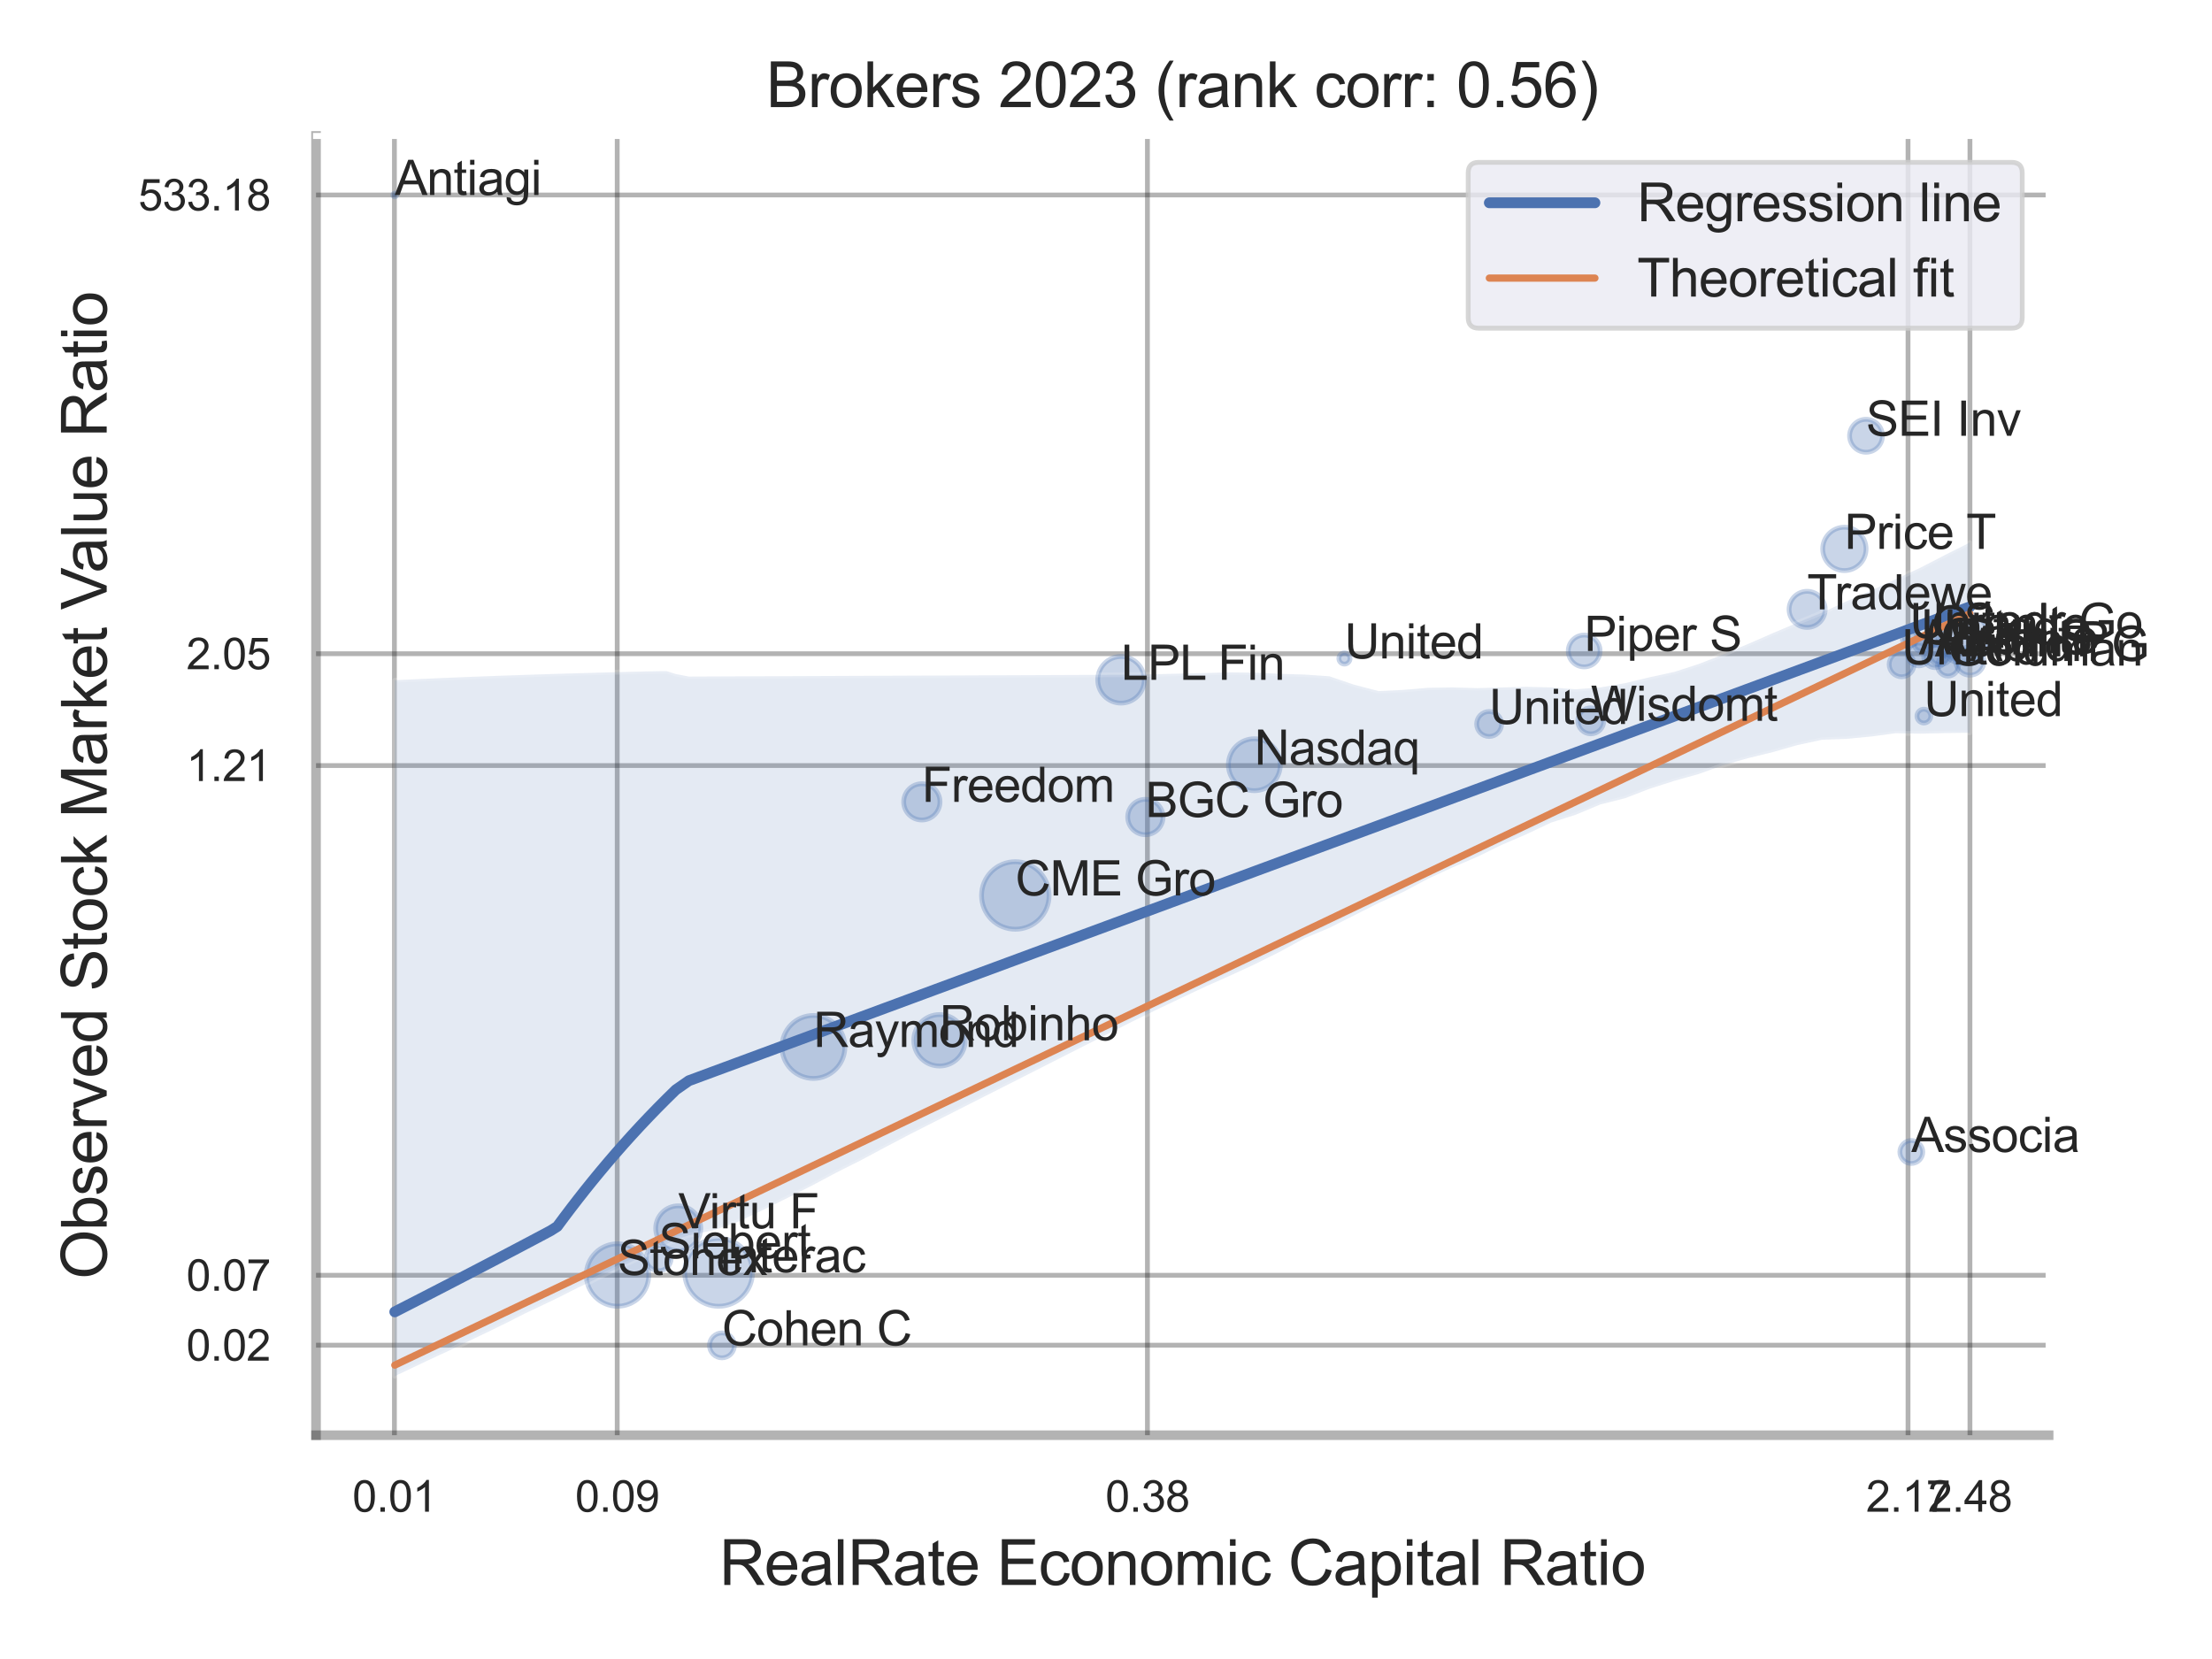 <?xml version="1.0" encoding="utf-8" standalone="no"?>
<!DOCTYPE svg PUBLIC "-//W3C//DTD SVG 1.1//EN"
  "http://www.w3.org/Graphics/SVG/1.1/DTD/svg11.dtd">
<svg xmlns:xlink="http://www.w3.org/1999/xlink" width="460.8pt" height="345.6pt" viewBox="0 0 460.8 345.6" xmlns="http://www.w3.org/2000/svg" version="1.1">
 <defs>
  <style type="text/css">*{stroke-linejoin: round; stroke-linecap: butt}</style>
 </defs>
 <g id="figure_1">
  <g id="patch_1">
   <path d="M 0 345.6 
L 460.8 345.6 
L 460.8 0 
L 0 0 
z
" style="fill: #ffffff"/>
  </g>
  <g id="axes_1">
   <g id="patch_2">
    <path d="M 65.835 298.98 
L 426.768 298.98 
L 426.768 28.32 
L 65.835 28.32 
z
" style="fill: #ffffff"/>
   </g>
   <g id="matplotlib.axis_1">
    <g id="xtick_1">
     <g id="line2d_1">
      <path d="M 82.166 298.98 
L 82.166 28.32 
" clip-path="url(#p4a37d8473d)" style="fill: none; stroke: #000000; stroke-opacity: 0.3; stroke-linecap: round"/>
     </g>
     <g id="text_1">
      <!-- 0.01 -->
      <g style="fill: #262626" transform="translate(73.408 314.922) scale(0.09 -0.09)">
       <defs>
        <path id="ArialMT-30" d="M 266 2259 
Q 266 3072 433 3567 
Q 600 4063 929 4331 
Q 1259 4600 1759 4600 
Q 2128 4600 2406 4451 
Q 2684 4303 2865 4023 
Q 3047 3744 3150 3342 
Q 3253 2941 3253 2259 
Q 3253 1453 3087 958 
Q 2922 463 2592 192 
Q 2263 -78 1759 -78 
Q 1097 -78 719 397 
Q 266 969 266 2259 
z
M 844 2259 
Q 844 1131 1108 757 
Q 1372 384 1759 384 
Q 2147 384 2411 759 
Q 2675 1134 2675 2259 
Q 2675 3391 2411 3762 
Q 2147 4134 1753 4134 
Q 1366 4134 1134 3806 
Q 844 3388 844 2259 
z
" transform="scale(0.016)"/>
        <path id="ArialMT-2e" d="M 581 0 
L 581 641 
L 1222 641 
L 1222 0 
L 581 0 
z
" transform="scale(0.016)"/>
        <path id="ArialMT-31" d="M 2384 0 
L 1822 0 
L 1822 3584 
Q 1619 3391 1289 3197 
Q 959 3003 697 2906 
L 697 3450 
Q 1169 3672 1522 3987 
Q 1875 4303 2022 4600 
L 2384 4600 
L 2384 0 
z
" transform="scale(0.016)"/>
       </defs>
       <use xlink:href="#ArialMT-30"/>
       <use xlink:href="#ArialMT-2e" x="55.615"/>
       <use xlink:href="#ArialMT-30" x="83.398"/>
       <use xlink:href="#ArialMT-31" x="139.014"/>
      </g>
     </g>
    </g>
    <g id="xtick_2">
     <g id="line2d_2">
      <path d="M 128.576 298.98 
L 128.576 28.32 
" clip-path="url(#p4a37d8473d)" style="fill: none; stroke: #000000; stroke-opacity: 0.3; stroke-linecap: round"/>
     </g>
     <g id="text_2">
      <!-- 0.09 -->
      <g style="fill: #262626" transform="translate(119.818 314.922) scale(0.09 -0.09)">
       <defs>
        <path id="ArialMT-39" d="M 350 1059 
L 891 1109 
Q 959 728 1153 556 
Q 1347 384 1650 384 
Q 1909 384 2104 503 
Q 2300 622 2425 820 
Q 2550 1019 2634 1356 
Q 2719 1694 2719 2044 
Q 2719 2081 2716 2156 
Q 2547 1888 2255 1720 
Q 1963 1553 1622 1553 
Q 1053 1553 659 1965 
Q 266 2378 266 3053 
Q 266 3750 677 4175 
Q 1088 4600 1706 4600 
Q 2153 4600 2523 4359 
Q 2894 4119 3086 3673 
Q 3278 3228 3278 2384 
Q 3278 1506 3087 986 
Q 2897 466 2520 194 
Q 2144 -78 1638 -78 
Q 1100 -78 759 220 
Q 419 519 350 1059 
z
M 2653 3081 
Q 2653 3566 2395 3850 
Q 2138 4134 1775 4134 
Q 1400 4134 1122 3828 
Q 844 3522 844 3034 
Q 844 2597 1108 2323 
Q 1372 2050 1759 2050 
Q 2150 2050 2401 2323 
Q 2653 2597 2653 3081 
z
" transform="scale(0.016)"/>
       </defs>
       <use xlink:href="#ArialMT-30"/>
       <use xlink:href="#ArialMT-2e" x="55.615"/>
       <use xlink:href="#ArialMT-30" x="83.398"/>
       <use xlink:href="#ArialMT-39" x="139.014"/>
      </g>
     </g>
    </g>
    <g id="xtick_3">
     <g id="line2d_3">
      <path d="M 239.03 298.98 
L 239.03 28.32 
" clip-path="url(#p4a37d8473d)" style="fill: none; stroke: #000000; stroke-opacity: 0.3; stroke-linecap: round"/>
     </g>
     <g id="text_3">
      <!-- 0.38 -->
      <g style="fill: #262626" transform="translate(230.273 314.922) scale(0.09 -0.09)">
       <defs>
        <path id="ArialMT-33" d="M 269 1209 
L 831 1284 
Q 928 806 1161 595 
Q 1394 384 1728 384 
Q 2125 384 2398 659 
Q 2672 934 2672 1341 
Q 2672 1728 2419 1979 
Q 2166 2231 1775 2231 
Q 1616 2231 1378 2169 
L 1441 2663 
Q 1497 2656 1531 2656 
Q 1891 2656 2178 2843 
Q 2466 3031 2466 3422 
Q 2466 3731 2256 3934 
Q 2047 4138 1716 4138 
Q 1388 4138 1169 3931 
Q 950 3725 888 3313 
L 325 3413 
Q 428 3978 793 4289 
Q 1159 4600 1703 4600 
Q 2078 4600 2393 4439 
Q 2709 4278 2876 4000 
Q 3044 3722 3044 3409 
Q 3044 3113 2884 2869 
Q 2725 2625 2413 2481 
Q 2819 2388 3044 2092 
Q 3269 1797 3269 1353 
Q 3269 753 2831 336 
Q 2394 -81 1725 -81 
Q 1122 -81 723 278 
Q 325 638 269 1209 
z
" transform="scale(0.016)"/>
        <path id="ArialMT-38" d="M 1131 2484 
Q 781 2613 612 2850 
Q 444 3088 444 3419 
Q 444 3919 803 4259 
Q 1163 4600 1759 4600 
Q 2359 4600 2725 4251 
Q 3091 3903 3091 3403 
Q 3091 3084 2923 2848 
Q 2756 2613 2416 2484 
Q 2838 2347 3058 2040 
Q 3278 1734 3278 1309 
Q 3278 722 2862 322 
Q 2447 -78 1769 -78 
Q 1091 -78 675 323 
Q 259 725 259 1325 
Q 259 1772 486 2073 
Q 713 2375 1131 2484 
z
M 1019 3438 
Q 1019 3113 1228 2906 
Q 1438 2700 1772 2700 
Q 2097 2700 2305 2904 
Q 2513 3109 2513 3406 
Q 2513 3716 2298 3927 
Q 2084 4138 1766 4138 
Q 1444 4138 1231 3931 
Q 1019 3725 1019 3438 
z
M 838 1322 
Q 838 1081 952 856 
Q 1066 631 1291 507 
Q 1516 384 1775 384 
Q 2178 384 2440 643 
Q 2703 903 2703 1303 
Q 2703 1709 2433 1975 
Q 2163 2241 1756 2241 
Q 1359 2241 1098 1978 
Q 838 1716 838 1322 
z
" transform="scale(0.016)"/>
       </defs>
       <use xlink:href="#ArialMT-30"/>
       <use xlink:href="#ArialMT-2e" x="55.615"/>
       <use xlink:href="#ArialMT-33" x="83.398"/>
       <use xlink:href="#ArialMT-38" x="139.014"/>
      </g>
     </g>
    </g>
    <g id="xtick_4">
     <g id="line2d_4">
      <path d="M 397.479 298.98 
L 397.479 28.32 
" clip-path="url(#p4a37d8473d)" style="fill: none; stroke: #000000; stroke-opacity: 0.3; stroke-linecap: round"/>
     </g>
     <g id="text_4">
      <!-- 2.17 -->
      <g style="fill: #262626" transform="translate(388.721 314.922) scale(0.09 -0.09)">
       <defs>
        <path id="ArialMT-32" d="M 3222 541 
L 3222 0 
L 194 0 
Q 188 203 259 391 
Q 375 700 629 1000 
Q 884 1300 1366 1694 
Q 2113 2306 2375 2664 
Q 2638 3022 2638 3341 
Q 2638 3675 2398 3904 
Q 2159 4134 1775 4134 
Q 1369 4134 1125 3890 
Q 881 3647 878 3216 
L 300 3275 
Q 359 3922 746 4261 
Q 1134 4600 1788 4600 
Q 2447 4600 2831 4234 
Q 3216 3869 3216 3328 
Q 3216 3053 3103 2787 
Q 2991 2522 2730 2228 
Q 2469 1934 1863 1422 
Q 1356 997 1212 845 
Q 1069 694 975 541 
L 3222 541 
z
" transform="scale(0.016)"/>
        <path id="ArialMT-37" d="M 303 3981 
L 303 4522 
L 3269 4522 
L 3269 4084 
Q 2831 3619 2401 2847 
Q 1972 2075 1738 1259 
Q 1569 684 1522 0 
L 944 0 
Q 953 541 1156 1306 
Q 1359 2072 1739 2783 
Q 2119 3494 2547 3981 
L 303 3981 
z
" transform="scale(0.016)"/>
       </defs>
       <use xlink:href="#ArialMT-32"/>
       <use xlink:href="#ArialMT-2e" x="55.615"/>
       <use xlink:href="#ArialMT-31" x="83.398"/>
       <use xlink:href="#ArialMT-37" x="139.014"/>
      </g>
     </g>
    </g>
    <g id="xtick_5">
     <g id="line2d_5">
      <path d="M 410.376 298.98 
L 410.376 28.32 
" clip-path="url(#p4a37d8473d)" style="fill: none; stroke: #000000; stroke-opacity: 0.3; stroke-linecap: round"/>
     </g>
     <g id="text_5">
      <!-- 2.48 -->
      <g style="fill: #262626" transform="translate(401.618 314.922) scale(0.09 -0.09)">
       <defs>
        <path id="ArialMT-34" d="M 2069 0 
L 2069 1097 
L 81 1097 
L 81 1613 
L 2172 4581 
L 2631 4581 
L 2631 1613 
L 3250 1613 
L 3250 1097 
L 2631 1097 
L 2631 0 
L 2069 0 
z
M 2069 1613 
L 2069 3678 
L 634 1613 
L 2069 1613 
z
" transform="scale(0.016)"/>
       </defs>
       <use xlink:href="#ArialMT-32"/>
       <use xlink:href="#ArialMT-2e" x="55.615"/>
       <use xlink:href="#ArialMT-34" x="83.398"/>
       <use xlink:href="#ArialMT-38" x="139.014"/>
      </g>
     </g>
    </g>
    <g id="xtick_6"/>
    <g id="xtick_7"/>
    <g id="text_6">
     <!-- RealRate Economic Capital Ratio -->
     <g style="fill: #262626" transform="translate(149.843 330.174) scale(0.13 -0.13)">
      <defs>
       <path id="ArialMT-52" d="M 503 0 
L 503 4581 
L 2534 4581 
Q 3147 4581 3465 4457 
Q 3784 4334 3975 4021 
Q 4166 3709 4166 3331 
Q 4166 2844 3850 2509 
Q 3534 2175 2875 2084 
Q 3116 1969 3241 1856 
Q 3506 1613 3744 1247 
L 4541 0 
L 3778 0 
L 3172 953 
Q 2906 1366 2734 1584 
Q 2563 1803 2427 1890 
Q 2291 1978 2150 2013 
Q 2047 2034 1813 2034 
L 1109 2034 
L 1109 0 
L 503 0 
z
M 1109 2559 
L 2413 2559 
Q 2828 2559 3062 2645 
Q 3297 2731 3419 2920 
Q 3541 3109 3541 3331 
Q 3541 3656 3305 3865 
Q 3069 4075 2559 4075 
L 1109 4075 
L 1109 2559 
z
" transform="scale(0.016)"/>
       <path id="ArialMT-65" d="M 2694 1069 
L 3275 997 
Q 3138 488 2766 206 
Q 2394 -75 1816 -75 
Q 1088 -75 661 373 
Q 234 822 234 1631 
Q 234 2469 665 2931 
Q 1097 3394 1784 3394 
Q 2450 3394 2872 2941 
Q 3294 2488 3294 1666 
Q 3294 1616 3291 1516 
L 816 1516 
Q 847 969 1125 678 
Q 1403 388 1819 388 
Q 2128 388 2347 550 
Q 2566 713 2694 1069 
z
M 847 1978 
L 2700 1978 
Q 2663 2397 2488 2606 
Q 2219 2931 1791 2931 
Q 1403 2931 1139 2672 
Q 875 2413 847 1978 
z
" transform="scale(0.016)"/>
       <path id="ArialMT-61" d="M 2588 409 
Q 2275 144 1986 34 
Q 1697 -75 1366 -75 
Q 819 -75 525 192 
Q 231 459 231 875 
Q 231 1119 342 1320 
Q 453 1522 633 1644 
Q 813 1766 1038 1828 
Q 1203 1872 1538 1913 
Q 2219 1994 2541 2106 
Q 2544 2222 2544 2253 
Q 2544 2597 2384 2738 
Q 2169 2928 1744 2928 
Q 1347 2928 1158 2789 
Q 969 2650 878 2297 
L 328 2372 
Q 403 2725 575 2942 
Q 747 3159 1072 3276 
Q 1397 3394 1825 3394 
Q 2250 3394 2515 3294 
Q 2781 3194 2906 3042 
Q 3031 2891 3081 2659 
Q 3109 2516 3109 2141 
L 3109 1391 
Q 3109 606 3145 398 
Q 3181 191 3288 0 
L 2700 0 
Q 2613 175 2588 409 
z
M 2541 1666 
Q 2234 1541 1622 1453 
Q 1275 1403 1131 1340 
Q 988 1278 909 1158 
Q 831 1038 831 891 
Q 831 666 1001 516 
Q 1172 366 1500 366 
Q 1825 366 2078 508 
Q 2331 650 2450 897 
Q 2541 1088 2541 1459 
L 2541 1666 
z
" transform="scale(0.016)"/>
       <path id="ArialMT-6c" d="M 409 0 
L 409 4581 
L 972 4581 
L 972 0 
L 409 0 
z
" transform="scale(0.016)"/>
       <path id="ArialMT-74" d="M 1650 503 
L 1731 6 
Q 1494 -44 1306 -44 
Q 1000 -44 831 53 
Q 663 150 594 308 
Q 525 466 525 972 
L 525 2881 
L 113 2881 
L 113 3319 
L 525 3319 
L 525 4141 
L 1084 4478 
L 1084 3319 
L 1650 3319 
L 1650 2881 
L 1084 2881 
L 1084 941 
Q 1084 700 1114 631 
Q 1144 563 1211 522 
Q 1278 481 1403 481 
Q 1497 481 1650 503 
z
" transform="scale(0.016)"/>
       <path id="ArialMT-20" transform="scale(0.016)"/>
       <path id="ArialMT-45" d="M 506 0 
L 506 4581 
L 3819 4581 
L 3819 4041 
L 1113 4041 
L 1113 2638 
L 3647 2638 
L 3647 2100 
L 1113 2100 
L 1113 541 
L 3925 541 
L 3925 0 
L 506 0 
z
" transform="scale(0.016)"/>
       <path id="ArialMT-63" d="M 2588 1216 
L 3141 1144 
Q 3050 572 2676 248 
Q 2303 -75 1759 -75 
Q 1078 -75 664 370 
Q 250 816 250 1647 
Q 250 2184 428 2587 
Q 606 2991 970 3192 
Q 1334 3394 1763 3394 
Q 2303 3394 2647 3120 
Q 2991 2847 3088 2344 
L 2541 2259 
Q 2463 2594 2264 2762 
Q 2066 2931 1784 2931 
Q 1359 2931 1093 2626 
Q 828 2322 828 1663 
Q 828 994 1084 691 
Q 1341 388 1753 388 
Q 2084 388 2306 591 
Q 2528 794 2588 1216 
z
" transform="scale(0.016)"/>
       <path id="ArialMT-6f" d="M 213 1659 
Q 213 2581 725 3025 
Q 1153 3394 1769 3394 
Q 2453 3394 2887 2945 
Q 3322 2497 3322 1706 
Q 3322 1066 3130 698 
Q 2938 331 2570 128 
Q 2203 -75 1769 -75 
Q 1072 -75 642 372 
Q 213 819 213 1659 
z
M 791 1659 
Q 791 1022 1069 705 
Q 1347 388 1769 388 
Q 2188 388 2466 706 
Q 2744 1025 2744 1678 
Q 2744 2294 2464 2611 
Q 2184 2928 1769 2928 
Q 1347 2928 1069 2612 
Q 791 2297 791 1659 
z
" transform="scale(0.016)"/>
       <path id="ArialMT-6e" d="M 422 0 
L 422 3319 
L 928 3319 
L 928 2847 
Q 1294 3394 1984 3394 
Q 2284 3394 2536 3286 
Q 2788 3178 2913 3003 
Q 3038 2828 3088 2588 
Q 3119 2431 3119 2041 
L 3119 0 
L 2556 0 
L 2556 2019 
Q 2556 2363 2490 2533 
Q 2425 2703 2258 2804 
Q 2091 2906 1866 2906 
Q 1506 2906 1245 2678 
Q 984 2450 984 1813 
L 984 0 
L 422 0 
z
" transform="scale(0.016)"/>
       <path id="ArialMT-6d" d="M 422 0 
L 422 3319 
L 925 3319 
L 925 2853 
Q 1081 3097 1340 3245 
Q 1600 3394 1931 3394 
Q 2300 3394 2536 3241 
Q 2772 3088 2869 2813 
Q 3263 3394 3894 3394 
Q 4388 3394 4653 3120 
Q 4919 2847 4919 2278 
L 4919 0 
L 4359 0 
L 4359 2091 
Q 4359 2428 4304 2576 
Q 4250 2725 4106 2815 
Q 3963 2906 3769 2906 
Q 3419 2906 3187 2673 
Q 2956 2441 2956 1928 
L 2956 0 
L 2394 0 
L 2394 2156 
Q 2394 2531 2256 2718 
Q 2119 2906 1806 2906 
Q 1569 2906 1367 2781 
Q 1166 2656 1075 2415 
Q 984 2175 984 1722 
L 984 0 
L 422 0 
z
" transform="scale(0.016)"/>
       <path id="ArialMT-69" d="M 425 3934 
L 425 4581 
L 988 4581 
L 988 3934 
L 425 3934 
z
M 425 0 
L 425 3319 
L 988 3319 
L 988 0 
L 425 0 
z
" transform="scale(0.016)"/>
       <path id="ArialMT-43" d="M 3763 1606 
L 4369 1453 
Q 4178 706 3683 314 
Q 3188 -78 2472 -78 
Q 1731 -78 1267 223 
Q 803 525 561 1097 
Q 319 1669 319 2325 
Q 319 3041 592 3573 
Q 866 4106 1370 4382 
Q 1875 4659 2481 4659 
Q 3169 4659 3637 4309 
Q 4106 3959 4291 3325 
L 3694 3184 
Q 3534 3684 3231 3912 
Q 2928 4141 2469 4141 
Q 1941 4141 1586 3887 
Q 1231 3634 1087 3207 
Q 944 2781 944 2328 
Q 944 1744 1114 1308 
Q 1284 872 1643 656 
Q 2003 441 2422 441 
Q 2931 441 3284 734 
Q 3638 1028 3763 1606 
z
" transform="scale(0.016)"/>
       <path id="ArialMT-70" d="M 422 -1272 
L 422 3319 
L 934 3319 
L 934 2888 
Q 1116 3141 1344 3267 
Q 1572 3394 1897 3394 
Q 2322 3394 2647 3175 
Q 2972 2956 3137 2557 
Q 3303 2159 3303 1684 
Q 3303 1175 3120 767 
Q 2938 359 2589 142 
Q 2241 -75 1856 -75 
Q 1575 -75 1351 44 
Q 1128 163 984 344 
L 984 -1272 
L 422 -1272 
z
M 931 1641 
Q 931 1000 1190 694 
Q 1450 388 1819 388 
Q 2194 388 2461 705 
Q 2728 1022 2728 1688 
Q 2728 2322 2467 2637 
Q 2206 2953 1844 2953 
Q 1484 2953 1207 2617 
Q 931 2281 931 1641 
z
" transform="scale(0.016)"/>
      </defs>
      <use xlink:href="#ArialMT-52"/>
      <use xlink:href="#ArialMT-65" x="72.217"/>
      <use xlink:href="#ArialMT-61" x="127.832"/>
      <use xlink:href="#ArialMT-6c" x="183.447"/>
      <use xlink:href="#ArialMT-52" x="205.664"/>
      <use xlink:href="#ArialMT-61" x="277.881"/>
      <use xlink:href="#ArialMT-74" x="333.496"/>
      <use xlink:href="#ArialMT-65" x="361.279"/>
      <use xlink:href="#ArialMT-20" x="416.895"/>
      <use xlink:href="#ArialMT-45" x="444.678"/>
      <use xlink:href="#ArialMT-63" x="511.377"/>
      <use xlink:href="#ArialMT-6f" x="561.377"/>
      <use xlink:href="#ArialMT-6e" x="616.992"/>
      <use xlink:href="#ArialMT-6f" x="672.607"/>
      <use xlink:href="#ArialMT-6d" x="728.223"/>
      <use xlink:href="#ArialMT-69" x="811.523"/>
      <use xlink:href="#ArialMT-63" x="833.74"/>
      <use xlink:href="#ArialMT-20" x="883.74"/>
      <use xlink:href="#ArialMT-43" x="911.523"/>
      <use xlink:href="#ArialMT-61" x="983.74"/>
      <use xlink:href="#ArialMT-70" x="1039.355"/>
      <use xlink:href="#ArialMT-69" x="1094.971"/>
      <use xlink:href="#ArialMT-74" x="1117.188"/>
      <use xlink:href="#ArialMT-61" x="1144.971"/>
      <use xlink:href="#ArialMT-6c" x="1200.586"/>
      <use xlink:href="#ArialMT-20" x="1222.803"/>
      <use xlink:href="#ArialMT-52" x="1250.586"/>
      <use xlink:href="#ArialMT-61" x="1322.803"/>
      <use xlink:href="#ArialMT-74" x="1378.418"/>
      <use xlink:href="#ArialMT-69" x="1406.201"/>
      <use xlink:href="#ArialMT-6f" x="1428.418"/>
     </g>
    </g>
   </g>
   <g id="matplotlib.axis_2">
    <g id="ytick_1">
     <g id="line2d_6">
      <path d="M 65.835 280.226 
L 426.768 280.226 
" clip-path="url(#p4a37d8473d)" style="fill: none; stroke: #000000; stroke-opacity: 0.3; stroke-linecap: round"/>
     </g>
     <g id="text_7">
      <!-- 0.02 -->
      <g style="fill: #262626" transform="translate(38.82 283.447) scale(0.09 -0.09)">
       <use xlink:href="#ArialMT-30"/>
       <use xlink:href="#ArialMT-2e" x="55.615"/>
       <use xlink:href="#ArialMT-30" x="83.398"/>
       <use xlink:href="#ArialMT-32" x="139.014"/>
      </g>
     </g>
    </g>
    <g id="ytick_2">
     <g id="line2d_7">
      <path d="M 65.835 265.658 
L 426.768 265.658 
" clip-path="url(#p4a37d8473d)" style="fill: none; stroke: #000000; stroke-opacity: 0.3; stroke-linecap: round"/>
     </g>
     <g id="text_8">
      <!-- 0.07 -->
      <g style="fill: #262626" transform="translate(38.82 268.879) scale(0.09 -0.09)">
       <use xlink:href="#ArialMT-30"/>
       <use xlink:href="#ArialMT-2e" x="55.615"/>
       <use xlink:href="#ArialMT-30" x="83.398"/>
       <use xlink:href="#ArialMT-37" x="139.014"/>
      </g>
     </g>
    </g>
    <g id="ytick_3">
     <g id="line2d_8">
      <path d="M 65.835 159.479 
L 426.768 159.479 
" clip-path="url(#p4a37d8473d)" style="fill: none; stroke: #000000; stroke-opacity: 0.3; stroke-linecap: round"/>
     </g>
     <g id="text_9">
      <!-- 1.21 -->
      <g style="fill: #262626" transform="translate(38.82 162.7) scale(0.09 -0.09)">
       <use xlink:href="#ArialMT-31"/>
       <use xlink:href="#ArialMT-2e" x="55.615"/>
       <use xlink:href="#ArialMT-32" x="83.398"/>
       <use xlink:href="#ArialMT-31" x="139.014"/>
      </g>
     </g>
    </g>
    <g id="ytick_4">
     <g id="line2d_9">
      <path d="M 65.835 136.186 
L 426.768 136.186 
" clip-path="url(#p4a37d8473d)" style="fill: none; stroke: #000000; stroke-opacity: 0.3; stroke-linecap: round"/>
     </g>
     <g id="text_10">
      <!-- 2.05 -->
      <g style="fill: #262626" transform="translate(38.82 139.407) scale(0.09 -0.09)">
       <defs>
        <path id="ArialMT-35" d="M 266 1200 
L 856 1250 
Q 922 819 1161 601 
Q 1400 384 1738 384 
Q 2144 384 2425 690 
Q 2706 997 2706 1503 
Q 2706 1984 2436 2262 
Q 2166 2541 1728 2541 
Q 1456 2541 1237 2417 
Q 1019 2294 894 2097 
L 366 2166 
L 809 4519 
L 3088 4519 
L 3088 3981 
L 1259 3981 
L 1013 2750 
Q 1425 3038 1878 3038 
Q 2478 3038 2890 2622 
Q 3303 2206 3303 1553 
Q 3303 931 2941 478 
Q 2500 -78 1738 -78 
Q 1113 -78 717 272 
Q 322 622 266 1200 
z
" transform="scale(0.016)"/>
       </defs>
       <use xlink:href="#ArialMT-32"/>
       <use xlink:href="#ArialMT-2e" x="55.615"/>
       <use xlink:href="#ArialMT-30" x="83.398"/>
       <use xlink:href="#ArialMT-35" x="139.014"/>
      </g>
     </g>
    </g>
    <g id="ytick_5">
     <g id="line2d_10">
      <path d="M 65.835 40.617 
L 426.768 40.617 
" clip-path="url(#p4a37d8473d)" style="fill: none; stroke: #000000; stroke-opacity: 0.3; stroke-linecap: round"/>
     </g>
     <g id="text_11">
      <!-- 533.18 -->
      <g style="fill: #262626" transform="translate(28.81 43.838) scale(0.09 -0.09)">
       <use xlink:href="#ArialMT-35"/>
       <use xlink:href="#ArialMT-33" x="55.615"/>
       <use xlink:href="#ArialMT-33" x="111.23"/>
       <use xlink:href="#ArialMT-2e" x="166.846"/>
       <use xlink:href="#ArialMT-31" x="194.629"/>
       <use xlink:href="#ArialMT-38" x="250.244"/>
      </g>
     </g>
    </g>
    <g id="ytick_6"/>
    <g id="ytick_7"/>
    <g id="ytick_8"/>
    <g id="text_12">
     <!-- Observed Stock Market Value Ratio -->
     <g style="fill: #262626" transform="translate(22.227 266.489) rotate(-90) scale(0.13 -0.13)">
      <defs>
       <path id="ArialMT-4f" d="M 309 2231 
Q 309 3372 921 4017 
Q 1534 4663 2503 4663 
Q 3138 4663 3647 4359 
Q 4156 4056 4423 3514 
Q 4691 2972 4691 2284 
Q 4691 1588 4409 1038 
Q 4128 488 3612 205 
Q 3097 -78 2500 -78 
Q 1853 -78 1343 234 
Q 834 547 571 1087 
Q 309 1628 309 2231 
z
M 934 2222 
Q 934 1394 1379 917 
Q 1825 441 2497 441 
Q 3181 441 3623 922 
Q 4066 1403 4066 2288 
Q 4066 2847 3877 3264 
Q 3688 3681 3323 3911 
Q 2959 4141 2506 4141 
Q 1863 4141 1398 3698 
Q 934 3256 934 2222 
z
" transform="scale(0.016)"/>
       <path id="ArialMT-62" d="M 941 0 
L 419 0 
L 419 4581 
L 981 4581 
L 981 2947 
Q 1338 3394 1891 3394 
Q 2197 3394 2470 3270 
Q 2744 3147 2920 2923 
Q 3097 2700 3197 2384 
Q 3297 2069 3297 1709 
Q 3297 856 2875 390 
Q 2453 -75 1863 -75 
Q 1275 -75 941 416 
L 941 0 
z
M 934 1684 
Q 934 1088 1097 822 
Q 1363 388 1816 388 
Q 2184 388 2453 708 
Q 2722 1028 2722 1663 
Q 2722 2313 2464 2622 
Q 2206 2931 1841 2931 
Q 1472 2931 1203 2611 
Q 934 2291 934 1684 
z
" transform="scale(0.016)"/>
       <path id="ArialMT-73" d="M 197 991 
L 753 1078 
Q 800 744 1014 566 
Q 1228 388 1613 388 
Q 2000 388 2187 545 
Q 2375 703 2375 916 
Q 2375 1106 2209 1216 
Q 2094 1291 1634 1406 
Q 1016 1563 777 1677 
Q 538 1791 414 1992 
Q 291 2194 291 2438 
Q 291 2659 392 2848 
Q 494 3038 669 3163 
Q 800 3259 1026 3326 
Q 1253 3394 1513 3394 
Q 1903 3394 2198 3281 
Q 2494 3169 2634 2976 
Q 2775 2784 2828 2463 
L 2278 2388 
Q 2241 2644 2061 2787 
Q 1881 2931 1553 2931 
Q 1166 2931 1000 2803 
Q 834 2675 834 2503 
Q 834 2394 903 2306 
Q 972 2216 1119 2156 
Q 1203 2125 1616 2013 
Q 2213 1853 2448 1751 
Q 2684 1650 2818 1456 
Q 2953 1263 2953 975 
Q 2953 694 2789 445 
Q 2625 197 2315 61 
Q 2006 -75 1616 -75 
Q 969 -75 630 194 
Q 291 463 197 991 
z
" transform="scale(0.016)"/>
       <path id="ArialMT-72" d="M 416 0 
L 416 3319 
L 922 3319 
L 922 2816 
Q 1116 3169 1280 3281 
Q 1444 3394 1641 3394 
Q 1925 3394 2219 3213 
L 2025 2691 
Q 1819 2813 1613 2813 
Q 1428 2813 1281 2702 
Q 1134 2591 1072 2394 
Q 978 2094 978 1738 
L 978 0 
L 416 0 
z
" transform="scale(0.016)"/>
       <path id="ArialMT-76" d="M 1344 0 
L 81 3319 
L 675 3319 
L 1388 1331 
Q 1503 1009 1600 663 
Q 1675 925 1809 1294 
L 2547 3319 
L 3125 3319 
L 1869 0 
L 1344 0 
z
" transform="scale(0.016)"/>
       <path id="ArialMT-64" d="M 2575 0 
L 2575 419 
Q 2259 -75 1647 -75 
Q 1250 -75 917 144 
Q 584 363 401 755 
Q 219 1147 219 1656 
Q 219 2153 384 2558 
Q 550 2963 881 3178 
Q 1213 3394 1622 3394 
Q 1922 3394 2156 3267 
Q 2391 3141 2538 2938 
L 2538 4581 
L 3097 4581 
L 3097 0 
L 2575 0 
z
M 797 1656 
Q 797 1019 1065 703 
Q 1334 388 1700 388 
Q 2069 388 2326 689 
Q 2584 991 2584 1609 
Q 2584 2291 2321 2609 
Q 2059 2928 1675 2928 
Q 1300 2928 1048 2622 
Q 797 2316 797 1656 
z
" transform="scale(0.016)"/>
       <path id="ArialMT-53" d="M 288 1472 
L 859 1522 
Q 900 1178 1048 958 
Q 1197 738 1509 602 
Q 1822 466 2213 466 
Q 2559 466 2825 569 
Q 3091 672 3220 851 
Q 3350 1031 3350 1244 
Q 3350 1459 3225 1620 
Q 3100 1781 2813 1891 
Q 2628 1963 1997 2114 
Q 1366 2266 1113 2400 
Q 784 2572 623 2826 
Q 463 3081 463 3397 
Q 463 3744 659 4045 
Q 856 4347 1234 4503 
Q 1613 4659 2075 4659 
Q 2584 4659 2973 4495 
Q 3363 4331 3572 4012 
Q 3781 3694 3797 3291 
L 3216 3247 
Q 3169 3681 2898 3903 
Q 2628 4125 2100 4125 
Q 1550 4125 1298 3923 
Q 1047 3722 1047 3438 
Q 1047 3191 1225 3031 
Q 1400 2872 2139 2705 
Q 2878 2538 3153 2413 
Q 3553 2228 3743 1945 
Q 3934 1663 3934 1294 
Q 3934 928 3725 604 
Q 3516 281 3123 101 
Q 2731 -78 2241 -78 
Q 1619 -78 1198 103 
Q 778 284 539 648 
Q 300 1013 288 1472 
z
" transform="scale(0.016)"/>
       <path id="ArialMT-6b" d="M 425 0 
L 425 4581 
L 988 4581 
L 988 1969 
L 2319 3319 
L 3047 3319 
L 1778 2088 
L 3175 0 
L 2481 0 
L 1384 1697 
L 988 1316 
L 988 0 
L 425 0 
z
" transform="scale(0.016)"/>
       <path id="ArialMT-4d" d="M 475 0 
L 475 4581 
L 1388 4581 
L 2472 1338 
Q 2622 884 2691 659 
Q 2769 909 2934 1394 
L 4031 4581 
L 4847 4581 
L 4847 0 
L 4263 0 
L 4263 3834 
L 2931 0 
L 2384 0 
L 1059 3900 
L 1059 0 
L 475 0 
z
" transform="scale(0.016)"/>
       <path id="ArialMT-56" d="M 1803 0 
L 28 4581 
L 684 4581 
L 1875 1253 
Q 2019 853 2116 503 
Q 2222 878 2363 1253 
L 3600 4581 
L 4219 4581 
L 2425 0 
L 1803 0 
z
" transform="scale(0.016)"/>
       <path id="ArialMT-75" d="M 2597 0 
L 2597 488 
Q 2209 -75 1544 -75 
Q 1250 -75 995 37 
Q 741 150 617 320 
Q 494 491 444 738 
Q 409 903 409 1263 
L 409 3319 
L 972 3319 
L 972 1478 
Q 972 1038 1006 884 
Q 1059 663 1231 536 
Q 1403 409 1656 409 
Q 1909 409 2131 539 
Q 2353 669 2445 892 
Q 2538 1116 2538 1541 
L 2538 3319 
L 3100 3319 
L 3100 0 
L 2597 0 
z
" transform="scale(0.016)"/>
      </defs>
      <use xlink:href="#ArialMT-4f"/>
      <use xlink:href="#ArialMT-62" x="77.783"/>
      <use xlink:href="#ArialMT-73" x="133.398"/>
      <use xlink:href="#ArialMT-65" x="183.398"/>
      <use xlink:href="#ArialMT-72" x="239.014"/>
      <use xlink:href="#ArialMT-76" x="272.314"/>
      <use xlink:href="#ArialMT-65" x="322.314"/>
      <use xlink:href="#ArialMT-64" x="377.93"/>
      <use xlink:href="#ArialMT-20" x="433.545"/>
      <use xlink:href="#ArialMT-53" x="461.328"/>
      <use xlink:href="#ArialMT-74" x="528.027"/>
      <use xlink:href="#ArialMT-6f" x="555.811"/>
      <use xlink:href="#ArialMT-63" x="611.426"/>
      <use xlink:href="#ArialMT-6b" x="661.426"/>
      <use xlink:href="#ArialMT-20" x="711.426"/>
      <use xlink:href="#ArialMT-4d" x="739.209"/>
      <use xlink:href="#ArialMT-61" x="822.51"/>
      <use xlink:href="#ArialMT-72" x="878.125"/>
      <use xlink:href="#ArialMT-6b" x="911.426"/>
      <use xlink:href="#ArialMT-65" x="961.426"/>
      <use xlink:href="#ArialMT-74" x="1017.041"/>
      <use xlink:href="#ArialMT-20" x="1044.824"/>
      <use xlink:href="#ArialMT-56" x="1072.607"/>
      <use xlink:href="#ArialMT-61" x="1131.932"/>
      <use xlink:href="#ArialMT-6c" x="1187.547"/>
      <use xlink:href="#ArialMT-75" x="1209.764"/>
      <use xlink:href="#ArialMT-65" x="1265.379"/>
      <use xlink:href="#ArialMT-20" x="1320.994"/>
      <use xlink:href="#ArialMT-52" x="1348.777"/>
      <use xlink:href="#ArialMT-61" x="1420.994"/>
      <use xlink:href="#ArialMT-74" x="1476.609"/>
      <use xlink:href="#ArialMT-69" x="1504.393"/>
      <use xlink:href="#ArialMT-6f" x="1526.609"/>
     </g>
    </g>
   </g>
   <g id="PathCollection_1">
    <path d="M 137.212 264.731 
C 137.902 264.731 138.563 264.457 139.051 263.969 
C 139.538 263.482 139.812 262.82 139.812 262.131 
C 139.812 261.441 139.538 260.78 139.051 260.293 
C 138.563 259.805 137.902 259.531 137.212 259.531 
C 136.523 259.531 135.861 259.805 135.374 260.293 
C 134.886 260.78 134.612 261.441 134.612 262.131 
C 134.612 262.82 134.886 263.482 135.374 263.969 
C 135.861 264.457 136.523 264.731 137.212 264.731 
z
" clip-path="url(#p4a37d8473d)" style="fill: #4c72b0; fill-opacity: 0.3; stroke: #4c72b0; stroke-opacity: 0.3"/>
    <path d="M 388.727 94.206 
C 389.636 94.206 390.508 93.845 391.15 93.202 
C 391.793 92.559 392.154 91.687 392.154 90.779 
C 392.154 89.87 391.793 88.998 391.15 88.355 
C 390.508 87.713 389.636 87.352 388.727 87.352 
C 387.818 87.352 386.946 87.713 386.304 88.355 
C 385.661 88.998 385.3 89.87 385.3 90.779 
C 385.3 91.687 385.661 92.559 386.304 93.202 
C 386.946 93.845 387.818 94.206 388.727 94.206 
z
" clip-path="url(#p4a37d8473d)" style="fill: #4c72b0; fill-opacity: 0.3; stroke: #4c72b0; stroke-opacity: 0.3"/>
    <path d="M 169.448 224.66 
C 171.188 224.66 172.857 223.968 174.088 222.738 
C 175.318 221.508 176.01 219.839 176.01 218.099 
C 176.01 216.358 175.318 214.689 174.088 213.459 
C 172.857 212.229 171.188 211.537 169.448 211.537 
C 167.708 211.537 166.039 212.229 164.809 213.459 
C 163.578 214.689 162.887 216.358 162.887 218.099 
C 162.887 219.839 163.578 221.508 164.809 222.738 
C 166.039 223.968 167.708 224.66 169.448 224.66 
z
" clip-path="url(#p4a37d8473d)" style="fill: #4c72b0; fill-opacity: 0.3; stroke: #4c72b0; stroke-opacity: 0.3"/>
    <path d="M 331.396 152.872 
C 332.115 152.872 332.804 152.587 333.313 152.078 
C 333.821 151.57 334.106 150.881 334.106 150.162 
C 334.106 149.444 333.821 148.754 333.313 148.246 
C 332.804 147.738 332.115 147.452 331.396 147.452 
C 330.678 147.452 329.988 147.738 329.48 148.246 
C 328.972 148.754 328.687 149.444 328.687 150.162 
C 328.687 150.881 328.972 151.57 329.48 152.078 
C 329.988 152.587 330.678 152.872 331.396 152.872 
z
" clip-path="url(#p4a37d8473d)" style="fill: #4c72b0; fill-opacity: 0.3; stroke: #4c72b0; stroke-opacity: 0.3"/>
    <path d="M 128.643 272.113 
C 130.369 272.113 132.025 271.427 133.246 270.206 
C 134.466 268.986 135.152 267.33 135.152 265.604 
C 135.152 263.878 134.466 262.222 133.246 261.001 
C 132.025 259.781 130.369 259.095 128.643 259.095 
C 126.917 259.095 125.261 259.781 124.041 261.001 
C 122.82 262.222 122.134 263.878 122.134 265.604 
C 122.134 267.33 122.82 268.986 124.041 270.206 
C 125.261 271.427 126.917 272.113 128.643 272.113 
z
" clip-path="url(#p4a37d8473d)" style="fill: #4c72b0; fill-opacity: 0.3; stroke: #4c72b0; stroke-opacity: 0.3"/>
    <path d="M 192.036 170.823 
C 193.039 170.823 194 170.425 194.709 169.716 
C 195.418 169.007 195.816 168.046 195.816 167.043 
C 195.816 166.041 195.418 165.079 194.709 164.37 
C 194 163.661 193.039 163.263 192.036 163.263 
C 191.034 163.263 190.072 163.661 189.364 164.37 
C 188.655 165.079 188.256 166.041 188.256 167.043 
C 188.256 168.046 188.655 169.007 189.364 169.716 
C 190.072 170.425 191.034 170.823 192.036 170.823 
z
" clip-path="url(#p4a37d8473d)" style="fill: #4c72b0; fill-opacity: 0.3; stroke: #4c72b0; stroke-opacity: 0.3"/>
    <path d="M 238.603 173.882 
C 239.58 173.882 240.516 173.494 241.207 172.803 
C 241.898 172.112 242.286 171.176 242.286 170.199 
C 242.286 169.222 241.898 168.285 241.207 167.594 
C 240.516 166.904 239.58 166.516 238.603 166.516 
C 237.626 166.516 236.689 166.904 235.998 167.594 
C 235.308 168.285 234.92 169.222 234.92 170.199 
C 234.92 171.176 235.308 172.112 235.998 172.803 
C 236.689 173.494 237.626 173.882 238.603 173.882 
z
" clip-path="url(#p4a37d8473d)" style="fill: #4c72b0; fill-opacity: 0.3; stroke: #4c72b0; stroke-opacity: 0.3"/>
    <path d="M 384.221 118.861 
C 385.419 118.861 386.568 118.385 387.415 117.538 
C 388.262 116.691 388.738 115.542 388.738 114.344 
C 388.738 113.147 388.262 111.998 387.415 111.151 
C 386.568 110.304 385.419 109.828 384.221 109.828 
C 383.024 109.828 381.875 110.304 381.028 111.151 
C 380.181 111.998 379.705 113.147 379.705 114.344 
C 379.705 115.542 380.181 116.691 381.028 117.538 
C 381.875 118.385 383.024 118.861 384.221 118.861 
z
" clip-path="url(#p4a37d8473d)" style="fill: #4c72b0; fill-opacity: 0.3; stroke: #4c72b0; stroke-opacity: 0.3"/>
    <path d="M 261.306 164.713 
C 262.741 164.713 264.117 164.143 265.132 163.129 
C 266.146 162.114 266.716 160.738 266.716 159.303 
C 266.716 157.868 266.146 156.492 265.132 155.477 
C 264.117 154.463 262.741 153.893 261.306 153.893 
C 259.871 153.893 258.495 154.463 257.48 155.477 
C 256.466 156.492 255.896 157.868 255.896 159.303 
C 255.896 160.738 256.466 162.114 257.48 163.129 
C 258.495 164.143 259.871 164.713 261.306 164.713 
z
" clip-path="url(#p4a37d8473d)" style="fill: #4c72b0; fill-opacity: 0.3; stroke: #4c72b0; stroke-opacity: 0.3"/>
    <path d="M 211.509 193.577 
C 213.375 193.577 215.165 192.836 216.484 191.517 
C 217.803 190.197 218.545 188.408 218.545 186.542 
C 218.545 184.676 217.803 182.886 216.484 181.567 
C 215.165 180.247 213.375 179.506 211.509 179.506 
C 209.643 179.506 207.853 180.247 206.534 181.567 
C 205.215 182.886 204.473 184.676 204.473 186.542 
C 204.473 188.408 205.215 190.197 206.534 191.517 
C 207.853 192.836 209.643 193.577 211.509 193.577 
z
" clip-path="url(#p4a37d8473d)" style="fill: #4c72b0; fill-opacity: 0.3; stroke: #4c72b0; stroke-opacity: 0.3"/>
    <path d="M 409.078 138.217 
C 410.483 138.217 411.83 137.659 412.824 136.666 
C 413.817 135.672 414.375 134.325 414.375 132.92 
C 414.375 131.516 413.817 130.168 412.824 129.175 
C 411.83 128.182 410.483 127.624 409.078 127.624 
C 407.674 127.624 406.326 128.182 405.333 129.175 
C 404.34 130.168 403.782 131.516 403.782 132.92 
C 403.782 134.325 404.34 135.672 405.333 136.666 
C 406.326 137.659 407.674 138.217 409.078 138.217 
z
" clip-path="url(#p4a37d8473d)" style="fill: #4c72b0; fill-opacity: 0.3; stroke: #4c72b0; stroke-opacity: 0.3"/>
    <path d="M 330.013 138.924 
C 330.892 138.924 331.734 138.575 332.356 137.953 
C 332.977 137.332 333.326 136.489 333.326 135.61 
C 333.326 134.731 332.977 133.888 332.356 133.267 
C 331.734 132.646 330.892 132.297 330.013 132.297 
C 329.134 132.297 328.291 132.646 327.67 133.267 
C 327.048 133.888 326.699 134.731 326.699 135.61 
C 326.699 136.489 327.048 137.332 327.67 137.953 
C 328.291 138.575 329.134 138.924 330.013 138.924 
z
" clip-path="url(#p4a37d8473d)" style="fill: #4c72b0; fill-opacity: 0.3; stroke: #4c72b0; stroke-opacity: 0.3"/>
    <path d="M 150.396 282.862 
C 151.084 282.862 151.745 282.589 152.231 282.102 
C 152.718 281.615 152.992 280.955 152.992 280.266 
C 152.992 279.578 152.718 278.917 152.231 278.431 
C 151.745 277.944 151.084 277.67 150.396 277.67 
C 149.707 277.67 149.047 277.944 148.56 278.431 
C 148.073 278.917 147.8 279.578 147.8 280.266 
C 147.8 280.955 148.073 281.615 148.56 282.102 
C 149.047 282.589 149.707 282.862 150.396 282.862 
z
" clip-path="url(#p4a37d8473d)" style="fill: #4c72b0; fill-opacity: 0.3; stroke: #4c72b0; stroke-opacity: 0.3"/>
    <path d="M 396.141 140.99 
C 396.829 140.99 397.489 140.717 397.976 140.23 
C 398.462 139.744 398.736 139.084 398.736 138.395 
C 398.736 137.707 398.462 137.047 397.976 136.561 
C 397.489 136.074 396.829 135.801 396.141 135.801 
C 395.453 135.801 394.793 136.074 394.306 136.561 
C 393.82 137.047 393.546 137.707 393.546 138.395 
C 393.546 139.084 393.82 139.744 394.306 140.23 
C 394.793 140.717 395.453 140.99 396.141 140.99 
z
" clip-path="url(#p4a37d8473d)" style="fill: #4c72b0; fill-opacity: 0.3; stroke: #4c72b0; stroke-opacity: 0.3"/>
    <path d="M 310.213 153.425 
C 310.903 153.425 311.565 153.15 312.052 152.663 
C 312.54 152.175 312.814 151.513 312.814 150.823 
C 312.814 150.133 312.54 149.472 312.052 148.984 
C 311.565 148.496 310.903 148.222 310.213 148.222 
C 309.523 148.222 308.862 148.496 308.374 148.984 
C 307.886 149.472 307.612 150.133 307.612 150.823 
C 307.612 151.513 307.886 152.175 308.374 152.663 
C 308.862 153.15 309.523 153.425 310.213 153.425 
z
" clip-path="url(#p4a37d8473d)" style="fill: #4c72b0; fill-opacity: 0.3; stroke: #4c72b0; stroke-opacity: 0.3"/>
    <path d="M 149.698 272.123 
C 151.573 272.123 153.371 271.378 154.698 270.052 
C 156.024 268.726 156.769 266.927 156.769 265.052 
C 156.769 263.177 156.024 261.378 154.698 260.052 
C 153.371 258.726 151.573 257.981 149.698 257.981 
C 147.822 257.981 146.024 258.726 144.698 260.052 
C 143.371 261.378 142.626 263.177 142.626 265.052 
C 142.626 266.927 143.371 268.726 144.698 270.052 
C 146.024 271.378 147.822 272.123 149.698 272.123 
z
" clip-path="url(#p4a37d8473d)" style="fill: #4c72b0; fill-opacity: 0.3; stroke: #4c72b0; stroke-opacity: 0.3"/>
    <path d="M 400.779 150.617 
C 401.162 150.617 401.529 150.465 401.799 150.195 
C 402.07 149.924 402.222 149.557 402.222 149.175 
C 402.222 148.792 402.07 148.425 401.799 148.155 
C 401.529 147.884 401.162 147.732 400.779 147.732 
C 400.397 147.732 400.03 147.884 399.759 148.155 
C 399.489 148.425 399.337 148.792 399.337 149.175 
C 399.337 149.557 399.489 149.924 399.759 150.195 
C 400.03 150.465 400.397 150.617 400.779 150.617 
z
" clip-path="url(#p4a37d8473d)" style="fill: #4c72b0; fill-opacity: 0.3; stroke: #4c72b0; stroke-opacity: 0.3"/>
    <path d="M 233.529 146.469 
C 234.815 146.469 236.049 145.958 236.959 145.048 
C 237.869 144.139 238.38 142.905 238.38 141.618 
C 238.38 140.332 237.869 139.098 236.959 138.188 
C 236.049 137.278 234.815 136.767 233.529 136.767 
C 232.242 136.767 231.008 137.278 230.098 138.188 
C 229.189 139.098 228.678 140.332 228.678 141.618 
C 228.678 142.905 229.189 144.139 230.098 145.048 
C 231.008 145.958 232.242 146.469 233.529 146.469 
z
" clip-path="url(#p4a37d8473d)" style="fill: #4c72b0; fill-opacity: 0.3; stroke: #4c72b0; stroke-opacity: 0.3"/>
    <path d="M 280.076 138.339 
C 280.385 138.339 280.681 138.216 280.899 137.998 
C 281.118 137.78 281.24 137.483 281.24 137.174 
C 281.24 136.866 281.118 136.569 280.899 136.351 
C 280.681 136.132 280.385 136.01 280.076 136.01 
C 279.767 136.01 279.471 136.132 279.252 136.351 
C 279.034 136.569 278.911 136.866 278.911 137.174 
C 278.911 137.483 279.034 137.78 279.252 137.998 
C 279.471 138.216 279.767 138.339 280.076 138.339 
z
" clip-path="url(#p4a37d8473d)" style="fill: #4c72b0; fill-opacity: 0.3; stroke: #4c72b0; stroke-opacity: 0.3"/>
    <path d="M 400.15 135.61 
C 400.514 135.61 400.863 135.466 401.121 135.208 
C 401.378 134.951 401.523 134.601 401.523 134.237 
C 401.523 133.873 401.378 133.524 401.121 133.266 
C 400.863 133.009 400.514 132.864 400.15 132.864 
C 399.786 132.864 399.437 133.009 399.179 133.266 
C 398.922 133.524 398.777 133.873 398.777 134.237 
C 398.777 134.601 398.922 134.951 399.179 135.208 
C 399.437 135.466 399.786 135.61 400.15 135.61 
z
" clip-path="url(#p4a37d8473d)" style="fill: #4c72b0; fill-opacity: 0.3; stroke: #4c72b0; stroke-opacity: 0.3"/>
    <path d="M 399.747 138.707 
C 400.379 138.707 400.985 138.456 401.431 138.01 
C 401.877 137.563 402.128 136.958 402.128 136.326 
C 402.128 135.695 401.877 135.089 401.431 134.643 
C 400.985 134.196 400.379 133.945 399.747 133.945 
C 399.116 133.945 398.51 134.196 398.064 134.643 
C 397.618 135.089 397.367 135.695 397.367 136.326 
C 397.367 136.958 397.618 137.563 398.064 138.01 
C 398.51 138.456 399.116 138.707 399.747 138.707 
z
" clip-path="url(#p4a37d8473d)" style="fill: #4c72b0; fill-opacity: 0.3; stroke: #4c72b0; stroke-opacity: 0.3"/>
    <path d="M 410.362 140.653 
C 411.146 140.653 411.899 140.341 412.453 139.786 
C 413.008 139.231 413.32 138.479 413.32 137.694 
C 413.32 136.91 413.008 136.157 412.453 135.603 
C 411.899 135.048 411.146 134.736 410.362 134.736 
C 409.577 134.736 408.825 135.048 408.27 135.603 
C 407.715 136.157 407.403 136.91 407.403 137.694 
C 407.403 138.479 407.715 139.231 408.27 139.786 
C 408.825 140.341 409.577 140.653 410.362 140.653 
z
" clip-path="url(#p4a37d8473d)" style="fill: #4c72b0; fill-opacity: 0.3; stroke: #4c72b0; stroke-opacity: 0.3"/>
    <path d="M 397.831 134.514 
C 398.248 134.514 398.648 134.348 398.943 134.053 
C 399.237 133.759 399.403 133.359 399.403 132.942 
C 399.403 132.525 399.237 132.125 398.943 131.831 
C 398.648 131.536 398.248 131.37 397.831 131.37 
C 397.415 131.37 397.015 131.536 396.72 131.831 
C 396.425 132.125 396.26 132.525 396.26 132.942 
C 396.26 133.359 396.425 133.759 396.72 134.053 
C 397.015 134.348 397.415 134.514 397.831 134.514 
z
" clip-path="url(#p4a37d8473d)" style="fill: #4c72b0; fill-opacity: 0.3; stroke: #4c72b0; stroke-opacity: 0.3"/>
    <path d="M 403.077 139.082 
C 403.699 139.082 404.296 138.835 404.736 138.395 
C 405.176 137.955 405.423 137.358 405.423 136.735 
C 405.423 136.113 405.176 135.516 404.736 135.076 
C 404.296 134.636 403.699 134.389 403.077 134.389 
C 402.454 134.389 401.858 134.636 401.418 135.076 
C 400.977 135.516 400.73 136.113 400.73 136.735 
C 400.73 137.358 400.977 137.955 401.418 138.395 
C 401.858 138.835 402.454 139.082 403.077 139.082 
z
" clip-path="url(#p4a37d8473d)" style="fill: #4c72b0; fill-opacity: 0.3; stroke: #4c72b0; stroke-opacity: 0.3"/>
    <path d="M 141.289 260.581 
C 142.534 260.581 143.728 260.087 144.608 259.206 
C 145.488 258.326 145.983 257.132 145.983 255.888 
C 145.983 254.643 145.488 253.449 144.608 252.569 
C 143.728 251.689 142.534 251.194 141.289 251.194 
C 140.045 251.194 138.851 251.689 137.971 252.569 
C 137.09 253.449 136.596 254.643 136.596 255.888 
C 136.596 257.132 137.09 258.326 137.971 259.206 
C 138.851 260.087 140.045 260.581 141.289 260.581 
z
" clip-path="url(#p4a37d8473d)" style="fill: #4c72b0; fill-opacity: 0.3; stroke: #4c72b0; stroke-opacity: 0.3"/>
    <path d="M 398.165 242.368 
C 398.798 242.368 399.405 242.116 399.853 241.669 
C 400.301 241.221 400.553 240.613 400.553 239.98 
C 400.553 239.347 400.301 238.74 399.853 238.292 
C 399.405 237.844 398.798 237.592 398.165 237.592 
C 397.532 237.592 396.924 237.844 396.476 238.292 
C 396.029 238.74 395.777 239.347 395.777 239.98 
C 395.777 240.613 396.029 241.221 396.476 241.669 
C 396.924 242.116 397.532 242.368 398.165 242.368 
z
" clip-path="url(#p4a37d8473d)" style="fill: #4c72b0; fill-opacity: 0.3; stroke: #4c72b0; stroke-opacity: 0.3"/>
    <path d="M 82.241 41.027 
C 82.348 41.027 82.451 40.984 82.527 40.909 
C 82.603 40.833 82.645 40.73 82.645 40.623 
C 82.645 40.516 82.603 40.413 82.527 40.337 
C 82.451 40.261 82.348 40.218 82.241 40.218 
C 82.134 40.218 82.031 40.261 81.955 40.337 
C 81.879 40.413 81.837 40.516 81.837 40.623 
C 81.837 40.73 81.879 40.833 81.955 40.909 
C 82.031 40.984 82.134 41.027 82.241 41.027 
z
" clip-path="url(#p4a37d8473d)" style="fill: #4c72b0; fill-opacity: 0.3; stroke: #4c72b0; stroke-opacity: 0.3"/>
    <path d="M 404.235 138.451 
C 404.854 138.451 405.449 138.205 405.887 137.767 
C 406.325 137.329 406.572 136.734 406.572 136.114 
C 406.572 135.495 406.325 134.9 405.887 134.462 
C 405.449 134.024 404.854 133.777 404.235 133.777 
C 403.615 133.777 403.02 134.024 402.582 134.462 
C 402.144 134.9 401.898 135.495 401.898 136.114 
C 401.898 136.734 402.144 137.329 402.582 137.767 
C 403.02 138.205 403.615 138.451 404.235 138.451 
z
" clip-path="url(#p4a37d8473d)" style="fill: #4c72b0; fill-opacity: 0.3; stroke: #4c72b0; stroke-opacity: 0.3"/>
    <path d="M 402.322 134.674 
C 402.643 134.674 402.95 134.547 403.176 134.32 
C 403.403 134.094 403.53 133.787 403.53 133.466 
C 403.53 133.146 403.403 132.839 403.176 132.613 
C 402.95 132.386 402.643 132.259 402.322 132.259 
C 402.002 132.259 401.695 132.386 401.468 132.613 
C 401.242 132.839 401.115 133.146 401.115 133.466 
C 401.115 133.787 401.242 134.094 401.468 134.32 
C 401.695 134.547 402.002 134.674 402.322 134.674 
z
" clip-path="url(#p4a37d8473d)" style="fill: #4c72b0; fill-opacity: 0.3; stroke: #4c72b0; stroke-opacity: 0.3"/>
    <path d="M 405.803 140.841 
C 406.383 140.841 406.94 140.611 407.351 140.2 
C 407.761 139.789 407.992 139.233 407.992 138.652 
C 407.992 138.071 407.761 137.515 407.351 137.104 
C 406.94 136.693 406.383 136.463 405.803 136.463 
C 405.222 136.463 404.665 136.693 404.255 137.104 
C 403.844 137.515 403.613 138.071 403.613 138.652 
C 403.613 139.233 403.844 139.789 404.255 140.2 
C 404.665 140.611 405.222 140.841 405.803 140.841 
z
" clip-path="url(#p4a37d8473d)" style="fill: #4c72b0; fill-opacity: 0.3; stroke: #4c72b0; stroke-opacity: 0.3"/>
    <path d="M 376.457 130.704 
C 377.455 130.704 378.412 130.307 379.117 129.602 
C 379.823 128.896 380.219 127.94 380.219 126.942 
C 380.219 125.944 379.823 124.987 379.117 124.282 
C 378.412 123.576 377.455 123.18 376.457 123.18 
C 375.46 123.18 374.503 123.576 373.797 124.282 
C 373.092 124.987 372.696 125.944 372.696 126.942 
C 372.696 127.94 373.092 128.896 373.797 129.602 
C 374.503 130.307 375.46 130.704 376.457 130.704 
z
" clip-path="url(#p4a37d8473d)" style="fill: #4c72b0; fill-opacity: 0.3; stroke: #4c72b0; stroke-opacity: 0.3"/>
    <path d="M 195.718 222.076 
C 197.14 222.076 198.503 221.511 199.509 220.505 
C 200.514 219.5 201.079 218.136 201.079 216.714 
C 201.079 215.292 200.514 213.928 199.509 212.922 
C 198.503 211.917 197.14 211.352 195.718 211.352 
C 194.296 211.352 192.932 211.917 191.926 212.922 
C 190.921 213.928 190.356 215.292 190.356 216.714 
C 190.356 218.136 190.921 219.5 191.926 220.505 
C 192.932 221.511 194.296 222.076 195.718 222.076 
z
" clip-path="url(#p4a37d8473d)" style="fill: #4c72b0; fill-opacity: 0.3; stroke: #4c72b0; stroke-opacity: 0.3"/>
   </g>
   <g id="PolyCollection_1">
    <defs>
     <path id="m7314d27eaa" d="M 82.241 -203.897 
L 82.241 -58.923 
L 83.117 -59.339 
L 84.005 -59.76 
L 84.903 -60.187 
L 85.813 -60.619 
L 86.734 -61.056 
L 87.667 -61.499 
L 88.613 -61.948 
L 89.571 -62.403 
L 90.542 -62.854 
L 91.526 -63.309 
L 92.524 -63.769 
L 93.536 -64.236 
L 94.562 -64.729 
L 95.603 -65.232 
L 96.66 -65.742 
L 97.732 -66.261 
L 98.82 -66.786 
L 99.925 -67.315 
L 101.048 -67.848 
L 102.188 -68.398 
L 103.346 -68.974 
L 104.524 -69.544 
L 105.72 -70.124 
L 106.938 -70.745 
L 108.176 -71.382 
L 109.435 -72.018 
L 110.718 -72.624 
L 112.023 -73.242 
L 113.352 -73.871 
L 114.707 -74.513 
L 116.087 -75.188 
L 117.495 -75.886 
L 118.93 -76.62 
L 120.395 -77.358 
L 121.89 -78.07 
L 123.417 -78.823 
L 124.977 -79.598 
L 126.572 -80.391 
L 128.202 -81.202 
L 129.87 -82.006 
L 131.578 -82.787 
L 133.328 -83.587 
L 135.121 -84.449 
L 136.959 -85.462 
L 138.846 -86.436 
L 140.784 -87.346 
L 143.507 -88.284 
L 148.639 -89.315 
L 153.771 -91.083 
L 158.903 -93.523 
L 164.034 -96.041 
L 169.166 -98.638 
L 174.298 -101.363 
L 179.43 -103.944 
L 184.562 -106.694 
L 189.693 -109.385 
L 194.825 -111.989 
L 199.957 -114.592 
L 205.089 -117.196 
L 210.221 -119.79 
L 215.353 -122.399 
L 220.484 -125.002 
L 225.616 -127.604 
L 230.748 -130.206 
L 235.88 -132.795 
L 241.012 -135.298 
L 246.144 -137.743 
L 251.275 -140.15 
L 256.407 -142.428 
L 261.539 -144.8 
L 266.671 -147.36 
L 271.803 -150.167 
L 276.934 -152.309 
L 282.066 -154.897 
L 287.198 -157.49 
L 292.33 -159.797 
L 297.462 -162.537 
L 302.594 -164.909 
L 307.725 -167.101 
L 312.857 -169.611 
L 317.989 -171.818 
L 323.121 -174.244 
L 328.253 -175.878 
L 333.384 -178.017 
L 338.516 -179.313 
L 343.648 -181.291 
L 348.78 -182.934 
L 353.912 -184.372 
L 359.044 -186.229 
L 364.175 -187.667 
L 369.307 -188.923 
L 374.439 -190.387 
L 379.571 -191.498 
L 384.703 -191.687 
L 389.834 -192.175 
L 394.966 -192.865 
L 400.098 -192.765 
L 405.23 -192.886 
L 410.362 -192.953 
L 410.362 -232.578 
L 410.362 -232.578 
L 405.23 -230.011 
L 400.098 -227.355 
L 394.966 -224.951 
L 389.834 -222.606 
L 384.703 -220.361 
L 379.571 -217.983 
L 374.439 -215.886 
L 369.307 -213.703 
L 364.175 -211.461 
L 359.044 -209.291 
L 353.912 -207.289 
L 348.78 -205.624 
L 343.648 -204.508 
L 338.516 -203.281 
L 333.384 -202.395 
L 328.253 -202.01 
L 323.121 -202.395 
L 317.989 -202.52 
L 312.857 -202.384 
L 307.725 -202.249 
L 302.594 -202.399 
L 297.462 -202.313 
L 292.33 -201.884 
L 287.198 -201.634 
L 282.066 -202.968 
L 276.934 -204.718 
L 271.803 -205.072 
L 266.671 -205.23 
L 261.539 -205.469 
L 256.407 -205.53 
L 251.275 -205.405 
L 246.144 -205.279 
L 241.012 -205.154 
L 235.88 -205.04 
L 230.748 -205.019 
L 225.616 -204.998 
L 220.484 -204.977 
L 215.353 -204.956 
L 210.221 -204.935 
L 205.089 -204.914 
L 199.957 -204.892 
L 194.825 -204.871 
L 189.693 -204.85 
L 184.562 -204.829 
L 179.43 -204.808 
L 174.298 -204.787 
L 169.166 -204.766 
L 164.034 -204.744 
L 158.903 -204.723 
L 153.771 -204.702 
L 148.639 -204.681 
L 143.507 -204.66 
L 140.784 -205.189 
L 138.846 -205.799 
L 136.959 -205.776 
L 135.121 -205.737 
L 133.328 -205.695 
L 131.578 -205.652 
L 129.87 -205.609 
L 128.202 -205.566 
L 126.572 -205.523 
L 124.977 -205.481 
L 123.417 -205.438 
L 121.89 -205.395 
L 120.395 -205.352 
L 118.93 -205.31 
L 117.495 -205.267 
L 116.087 -205.224 
L 114.707 -205.181 
L 113.352 -205.138 
L 112.023 -205.096 
L 110.718 -205.053 
L 109.435 -205.01 
L 108.176 -204.967 
L 106.938 -204.924 
L 105.72 -204.882 
L 104.524 -204.839 
L 103.346 -204.796 
L 102.188 -204.753 
L 101.048 -204.71 
L 99.925 -204.668 
L 98.82 -204.625 
L 97.732 -204.582 
L 96.66 -204.539 
L 95.603 -204.497 
L 94.562 -204.454 
L 93.536 -204.411 
L 92.524 -204.368 
L 91.526 -204.325 
L 90.542 -204.283 
L 89.571 -204.24 
L 88.613 -204.197 
L 87.667 -204.154 
L 86.734 -204.111 
L 85.813 -204.069 
L 84.903 -204.026 
L 84.005 -203.983 
L 83.117 -203.94 
L 82.241 -203.897 
z
" style="stroke: #ffffff; stroke-opacity: 0.15"/>
    </defs>
    <g clip-path="url(#p4a37d8473d)">
     <use xlink:href="#m7314d27eaa" x="0" y="345.6" style="fill: #4c72b0; fill-opacity: 0.15; stroke: #ffffff; stroke-opacity: 0.15"/>
    </g>
   </g>
   <g id="line2d_11">
    <path d="M 82.241 273.285 
L 83.117 272.837 
L 84.005 272.383 
L 84.903 271.923 
L 85.813 271.457 
L 86.734 270.984 
L 87.667 270.505 
L 88.613 270.019 
L 89.571 269.526 
L 90.542 269.026 
L 91.526 268.518 
L 92.524 268.003 
L 93.536 267.48 
L 94.562 266.949 
L 95.603 266.409 
L 96.66 265.861 
L 97.732 265.304 
L 98.82 264.738 
L 99.925 264.162 
L 101.048 263.577 
L 102.188 262.981 
L 103.346 262.375 
L 104.524 261.758 
L 105.72 261.13 
L 106.938 260.49 
L 108.176 259.838 
L 109.435 259.173 
L 110.718 258.495 
L 112.023 257.804 
L 113.352 257.098 
L 114.707 256.377 
L 116.087 255.502 
L 117.495 253.604 
L 118.93 251.706 
L 120.395 249.808 
L 121.89 247.909 
L 123.417 246.011 
L 124.977 244.113 
L 126.572 242.215 
L 128.202 240.316 
L 129.87 238.418 
L 131.578 236.52 
L 133.328 234.621 
L 135.121 232.723 
L 136.959 230.825 
L 138.846 228.927 
L 140.784 227.028 
L 143.507 225.13 
L 148.639 223.232 
L 153.771 221.334 
L 158.903 219.435 
L 164.034 217.537 
L 169.166 215.639 
L 174.298 213.741 
L 179.43 211.842 
L 184.562 209.944 
L 189.693 208.046 
L 194.825 206.147 
L 199.957 204.249 
L 205.089 202.351 
L 210.221 200.453 
L 215.353 198.554 
L 220.484 196.656 
L 225.616 194.758 
L 230.748 192.86 
L 235.88 190.961 
L 241.012 189.063 
L 246.144 187.165 
L 251.275 185.267 
L 256.407 183.368 
L 261.539 181.47 
L 266.671 179.572 
L 271.803 177.673 
L 276.934 175.775 
L 282.066 173.877 
L 287.198 171.979 
L 292.33 170.08 
L 297.462 168.182 
L 302.594 166.284 
L 307.725 164.386 
L 312.857 162.487 
L 317.989 160.589 
L 323.121 158.691 
L 328.253 156.792 
L 333.384 154.894 
L 338.516 152.996 
L 343.648 151.098 
L 348.78 149.199 
L 353.912 147.301 
L 359.044 145.403 
L 364.175 143.505 
L 369.307 141.606 
L 374.439 139.708 
L 379.571 137.81 
L 384.703 135.912 
L 389.834 134.013 
L 394.966 132.115 
L 400.098 130.217 
L 405.23 128.318 
L 410.362 126.42 
" clip-path="url(#p4a37d8473d)" style="fill: none; stroke: #4c72b0; stroke-width: 2.25; stroke-linecap: round"/>
   </g>
   <g id="line2d_12">
    <path d="M 137.212 258.159 
L 388.727 138.163 
L 169.448 242.78 
L 331.396 165.515 
L 128.643 262.248 
L 192.036 232.003 
L 238.603 209.787 
L 384.221 140.313 
L 261.306 198.955 
L 211.509 222.713 
L 409.078 128.454 
L 330.013 166.176 
L 150.396 251.87 
L 396.141 134.626 
L 310.213 175.622 
L 149.698 252.203 
L 400.779 132.413 
L 233.529 212.207 
L 280.076 190 
L 400.15 132.713 
L 399.747 132.906 
L 410.362 127.842 
L 397.831 133.82 
L 403.077 131.317 
L 141.289 256.214 
L 398.165 133.661 
L 82.241 284.386 
L 404.235 130.765 
L 402.322 131.677 
L 405.803 130.017 
L 376.457 144.017 
L 195.718 230.247 
" clip-path="url(#p4a37d8473d)" style="fill: none; stroke: #dd8452; stroke-width: 1.5; stroke-linecap: round"/>
   </g>
   <g id="patch_3">
    <path d="M 65.835 298.98 
L 65.835 28.32 
" style="fill: none; opacity: 0.3; stroke: #000000; stroke-width: 2; stroke-linejoin: miter; stroke-linecap: square"/>
   </g>
   <g id="patch_4">
    <path d="M 426.768 298.98 
L 426.768 28.32 
" style="fill: none; stroke: #ffffff; stroke-width: 1.25; stroke-linejoin: miter; stroke-linecap: square"/>
   </g>
   <g id="patch_5">
    <path d="M 65.835 298.98 
L 426.768 298.98 
" style="fill: none; opacity: 0.3; stroke: #000000; stroke-width: 2; stroke-linejoin: miter; stroke-linecap: square"/>
   </g>
   <g id="patch_6">
    <path d="M 65.835 28.32 
L 426.768 28.32 
" style="fill: none; stroke: #ffffff; stroke-width: 1.25; stroke-linejoin: miter; stroke-linecap: square"/>
   </g>
   <g id="text_13">
    <!-- Siebert -->
    <g style="fill: #262626" transform="translate(137.212 262.131) scale(0.1 -0.1)">
     <use xlink:href="#ArialMT-53"/>
     <use xlink:href="#ArialMT-69" x="66.699"/>
     <use xlink:href="#ArialMT-65" x="88.916"/>
     <use xlink:href="#ArialMT-62" x="144.531"/>
     <use xlink:href="#ArialMT-65" x="200.146"/>
     <use xlink:href="#ArialMT-72" x="255.762"/>
     <use xlink:href="#ArialMT-74" x="289.062"/>
    </g>
   </g>
   <g id="text_14">
    <!-- SEI Inv -->
    <g style="fill: #262626" transform="translate(388.727 90.779) scale(0.1 -0.1)">
     <defs>
      <path id="ArialMT-49" d="M 597 0 
L 597 4581 
L 1203 4581 
L 1203 0 
L 597 0 
z
" transform="scale(0.016)"/>
     </defs>
     <use xlink:href="#ArialMT-53"/>
     <use xlink:href="#ArialMT-45" x="66.699"/>
     <use xlink:href="#ArialMT-49" x="133.398"/>
     <use xlink:href="#ArialMT-20" x="161.182"/>
     <use xlink:href="#ArialMT-49" x="188.965"/>
     <use xlink:href="#ArialMT-6e" x="216.748"/>
     <use xlink:href="#ArialMT-76" x="272.363"/>
    </g>
   </g>
   <g id="text_15">
    <!-- Raymond -->
    <g style="fill: #262626" transform="translate(169.448 218.099) scale(0.1 -0.1)">
     <defs>
      <path id="ArialMT-79" d="M 397 -1278 
L 334 -750 
Q 519 -800 656 -800 
Q 844 -800 956 -737 
Q 1069 -675 1141 -563 
Q 1194 -478 1313 -144 
Q 1328 -97 1363 -6 
L 103 3319 
L 709 3319 
L 1400 1397 
Q 1534 1031 1641 628 
Q 1738 1016 1872 1384 
L 2581 3319 
L 3144 3319 
L 1881 -56 
Q 1678 -603 1566 -809 
Q 1416 -1088 1222 -1217 
Q 1028 -1347 759 -1347 
Q 597 -1347 397 -1278 
z
" transform="scale(0.016)"/>
     </defs>
     <use xlink:href="#ArialMT-52"/>
     <use xlink:href="#ArialMT-61" x="72.217"/>
     <use xlink:href="#ArialMT-79" x="127.832"/>
     <use xlink:href="#ArialMT-6d" x="177.832"/>
     <use xlink:href="#ArialMT-6f" x="261.133"/>
     <use xlink:href="#ArialMT-6e" x="316.748"/>
     <use xlink:href="#ArialMT-64" x="372.363"/>
    </g>
   </g>
   <g id="text_16">
    <!-- Wisdomt -->
    <g style="fill: #262626" transform="translate(331.396 150.162) scale(0.1 -0.1)">
     <defs>
      <path id="ArialMT-57" d="M 1294 0 
L 78 4581 
L 700 4581 
L 1397 1578 
Q 1509 1106 1591 641 
Q 1766 1375 1797 1488 
L 2669 4581 
L 3400 4581 
L 4056 2263 
Q 4303 1400 4413 641 
Q 4500 1075 4641 1638 
L 5359 4581 
L 5969 4581 
L 4713 0 
L 4128 0 
L 3163 3491 
Q 3041 3928 3019 4028 
Q 2947 3713 2884 3491 
L 1913 0 
L 1294 0 
z
" transform="scale(0.016)"/>
     </defs>
     <use xlink:href="#ArialMT-57"/>
     <use xlink:href="#ArialMT-69" x="94.385"/>
     <use xlink:href="#ArialMT-73" x="116.602"/>
     <use xlink:href="#ArialMT-64" x="166.602"/>
     <use xlink:href="#ArialMT-6f" x="222.217"/>
     <use xlink:href="#ArialMT-6d" x="277.832"/>
     <use xlink:href="#ArialMT-74" x="361.133"/>
    </g>
   </g>
   <g id="text_17">
    <!-- Stonex  -->
    <g style="fill: #262626" transform="translate(128.643 265.604) scale(0.1 -0.1)">
     <defs>
      <path id="ArialMT-78" d="M 47 0 
L 1259 1725 
L 138 3319 
L 841 3319 
L 1350 2541 
Q 1494 2319 1581 2169 
Q 1719 2375 1834 2534 
L 2394 3319 
L 3066 3319 
L 1919 1756 
L 3153 0 
L 2463 0 
L 1781 1031 
L 1600 1309 
L 728 0 
L 47 0 
z
" transform="scale(0.016)"/>
     </defs>
     <use xlink:href="#ArialMT-53"/>
     <use xlink:href="#ArialMT-74" x="66.699"/>
     <use xlink:href="#ArialMT-6f" x="94.482"/>
     <use xlink:href="#ArialMT-6e" x="150.098"/>
     <use xlink:href="#ArialMT-65" x="205.713"/>
     <use xlink:href="#ArialMT-78" x="261.328"/>
     <use xlink:href="#ArialMT-20" x="311.328"/>
    </g>
   </g>
   <g id="text_18">
    <!-- Freedom -->
    <g style="fill: #262626" transform="translate(192.036 167.043) scale(0.1 -0.1)">
     <defs>
      <path id="ArialMT-46" d="M 525 0 
L 525 4581 
L 3616 4581 
L 3616 4041 
L 1131 4041 
L 1131 2622 
L 3281 2622 
L 3281 2081 
L 1131 2081 
L 1131 0 
L 525 0 
z
" transform="scale(0.016)"/>
     </defs>
     <use xlink:href="#ArialMT-46"/>
     <use xlink:href="#ArialMT-72" x="61.084"/>
     <use xlink:href="#ArialMT-65" x="94.385"/>
     <use xlink:href="#ArialMT-65" x="150"/>
     <use xlink:href="#ArialMT-64" x="205.615"/>
     <use xlink:href="#ArialMT-6f" x="261.23"/>
     <use xlink:href="#ArialMT-6d" x="316.846"/>
    </g>
   </g>
   <g id="text_19">
    <!-- BGC Gro -->
    <g style="fill: #262626" transform="translate(238.603 170.199) scale(0.1 -0.1)">
     <defs>
      <path id="ArialMT-42" d="M 469 0 
L 469 4581 
L 2188 4581 
Q 2713 4581 3030 4442 
Q 3347 4303 3526 4014 
Q 3706 3725 3706 3409 
Q 3706 3116 3547 2856 
Q 3388 2597 3066 2438 
Q 3481 2316 3704 2022 
Q 3928 1728 3928 1328 
Q 3928 1006 3792 729 
Q 3656 453 3456 303 
Q 3256 153 2954 76 
Q 2653 0 2216 0 
L 469 0 
z
M 1075 2656 
L 2066 2656 
Q 2469 2656 2644 2709 
Q 2875 2778 2992 2937 
Q 3109 3097 3109 3338 
Q 3109 3566 3000 3739 
Q 2891 3913 2687 3977 
Q 2484 4041 1991 4041 
L 1075 4041 
L 1075 2656 
z
M 1075 541 
L 2216 541 
Q 2509 541 2628 563 
Q 2838 600 2978 687 
Q 3119 775 3209 942 
Q 3300 1109 3300 1328 
Q 3300 1584 3169 1773 
Q 3038 1963 2805 2039 
Q 2572 2116 2134 2116 
L 1075 2116 
L 1075 541 
z
" transform="scale(0.016)"/>
      <path id="ArialMT-47" d="M 2638 1797 
L 2638 2334 
L 4578 2338 
L 4578 638 
Q 4131 281 3656 101 
Q 3181 -78 2681 -78 
Q 2006 -78 1454 211 
Q 903 500 622 1047 
Q 341 1594 341 2269 
Q 341 2938 620 3517 
Q 900 4097 1425 4378 
Q 1950 4659 2634 4659 
Q 3131 4659 3532 4498 
Q 3934 4338 4162 4050 
Q 4391 3763 4509 3300 
L 3963 3150 
Q 3859 3500 3706 3700 
Q 3553 3900 3268 4020 
Q 2984 4141 2638 4141 
Q 2222 4141 1919 4014 
Q 1616 3888 1430 3681 
Q 1244 3475 1141 3228 
Q 966 2803 966 2306 
Q 966 1694 1177 1281 
Q 1388 869 1791 669 
Q 2194 469 2647 469 
Q 3041 469 3416 620 
Q 3791 772 3984 944 
L 3984 1797 
L 2638 1797 
z
" transform="scale(0.016)"/>
     </defs>
     <use xlink:href="#ArialMT-42"/>
     <use xlink:href="#ArialMT-47" x="66.699"/>
     <use xlink:href="#ArialMT-43" x="144.482"/>
     <use xlink:href="#ArialMT-20" x="216.699"/>
     <use xlink:href="#ArialMT-47" x="244.482"/>
     <use xlink:href="#ArialMT-72" x="322.266"/>
     <use xlink:href="#ArialMT-6f" x="355.566"/>
    </g>
   </g>
   <g id="text_20">
    <!-- Price T -->
    <g style="fill: #262626" transform="translate(384.221 114.344) scale(0.1 -0.1)">
     <defs>
      <path id="ArialMT-50" d="M 494 0 
L 494 4581 
L 2222 4581 
Q 2678 4581 2919 4538 
Q 3256 4481 3484 4323 
Q 3713 4166 3852 3881 
Q 3991 3597 3991 3256 
Q 3991 2672 3619 2267 
Q 3247 1863 2275 1863 
L 1100 1863 
L 1100 0 
L 494 0 
z
M 1100 2403 
L 2284 2403 
Q 2872 2403 3119 2622 
Q 3366 2841 3366 3238 
Q 3366 3525 3220 3729 
Q 3075 3934 2838 4000 
Q 2684 4041 2272 4041 
L 1100 4041 
L 1100 2403 
z
" transform="scale(0.016)"/>
      <path id="ArialMT-54" d="M 1659 0 
L 1659 4041 
L 150 4041 
L 150 4581 
L 3781 4581 
L 3781 4041 
L 2266 4041 
L 2266 0 
L 1659 0 
z
" transform="scale(0.016)"/>
     </defs>
     <use xlink:href="#ArialMT-50"/>
     <use xlink:href="#ArialMT-72" x="66.699"/>
     <use xlink:href="#ArialMT-69" x="100"/>
     <use xlink:href="#ArialMT-63" x="122.217"/>
     <use xlink:href="#ArialMT-65" x="172.217"/>
     <use xlink:href="#ArialMT-20" x="227.832"/>
     <use xlink:href="#ArialMT-54" x="253.865"/>
    </g>
   </g>
   <g id="text_21">
    <!-- Nasdaq  -->
    <g style="fill: #262626" transform="translate(261.306 159.303) scale(0.1 -0.1)">
     <defs>
      <path id="ArialMT-4e" d="M 488 0 
L 488 4581 
L 1109 4581 
L 3516 984 
L 3516 4581 
L 4097 4581 
L 4097 0 
L 3475 0 
L 1069 3600 
L 1069 0 
L 488 0 
z
" transform="scale(0.016)"/>
      <path id="ArialMT-71" d="M 2538 -1272 
L 2538 353 
Q 2406 169 2170 47 
Q 1934 -75 1669 -75 
Q 1078 -75 651 397 
Q 225 869 225 1691 
Q 225 2191 398 2587 
Q 572 2984 901 3189 
Q 1231 3394 1625 3394 
Q 2241 3394 2594 2875 
L 2594 3319 
L 3100 3319 
L 3100 -1272 
L 2538 -1272 
z
M 803 1669 
Q 803 1028 1072 708 
Q 1341 388 1716 388 
Q 2075 388 2334 692 
Q 2594 997 2594 1619 
Q 2594 2281 2320 2615 
Q 2047 2950 1678 2950 
Q 1313 2950 1058 2639 
Q 803 2328 803 1669 
z
" transform="scale(0.016)"/>
     </defs>
     <use xlink:href="#ArialMT-4e"/>
     <use xlink:href="#ArialMT-61" x="72.217"/>
     <use xlink:href="#ArialMT-73" x="127.832"/>
     <use xlink:href="#ArialMT-64" x="177.832"/>
     <use xlink:href="#ArialMT-61" x="233.447"/>
     <use xlink:href="#ArialMT-71" x="289.062"/>
     <use xlink:href="#ArialMT-20" x="344.678"/>
    </g>
   </g>
   <g id="text_22">
    <!-- CME Gro -->
    <g style="fill: #262626" transform="translate(211.509 186.542) scale(0.1 -0.1)">
     <use xlink:href="#ArialMT-43"/>
     <use xlink:href="#ArialMT-4d" x="72.217"/>
     <use xlink:href="#ArialMT-45" x="155.518"/>
     <use xlink:href="#ArialMT-20" x="222.217"/>
     <use xlink:href="#ArialMT-47" x="250"/>
     <use xlink:href="#ArialMT-72" x="327.783"/>
     <use xlink:href="#ArialMT-6f" x="361.084"/>
    </g>
   </g>
   <g id="text_23">
    <!-- Spdr Go -->
    <g style="fill: #262626" transform="translate(409.078 132.92) scale(0.1 -0.1)">
     <use xlink:href="#ArialMT-53"/>
     <use xlink:href="#ArialMT-70" x="66.699"/>
     <use xlink:href="#ArialMT-64" x="122.314"/>
     <use xlink:href="#ArialMT-72" x="177.93"/>
     <use xlink:href="#ArialMT-20" x="211.23"/>
     <use xlink:href="#ArialMT-47" x="239.014"/>
     <use xlink:href="#ArialMT-6f" x="316.797"/>
    </g>
   </g>
   <g id="text_24">
    <!-- Piper S -->
    <g style="fill: #262626" transform="translate(330.013 135.61) scale(0.1 -0.1)">
     <use xlink:href="#ArialMT-50"/>
     <use xlink:href="#ArialMT-69" x="66.699"/>
     <use xlink:href="#ArialMT-70" x="88.916"/>
     <use xlink:href="#ArialMT-65" x="144.531"/>
     <use xlink:href="#ArialMT-72" x="200.146"/>
     <use xlink:href="#ArialMT-20" x="233.447"/>
     <use xlink:href="#ArialMT-53" x="261.23"/>
    </g>
   </g>
   <g id="text_25">
    <!-- Cohen C -->
    <g style="fill: #262626" transform="translate(150.396 280.266) scale(0.1 -0.1)">
     <defs>
      <path id="ArialMT-68" d="M 422 0 
L 422 4581 
L 984 4581 
L 984 2938 
Q 1378 3394 1978 3394 
Q 2347 3394 2619 3248 
Q 2891 3103 3008 2847 
Q 3125 2591 3125 2103 
L 3125 0 
L 2563 0 
L 2563 2103 
Q 2563 2525 2380 2717 
Q 2197 2909 1863 2909 
Q 1613 2909 1392 2779 
Q 1172 2650 1078 2428 
Q 984 2206 984 1816 
L 984 0 
L 422 0 
z
" transform="scale(0.016)"/>
     </defs>
     <use xlink:href="#ArialMT-43"/>
     <use xlink:href="#ArialMT-6f" x="72.217"/>
     <use xlink:href="#ArialMT-68" x="127.832"/>
     <use xlink:href="#ArialMT-65" x="183.447"/>
     <use xlink:href="#ArialMT-6e" x="239.062"/>
     <use xlink:href="#ArialMT-20" x="294.678"/>
     <use xlink:href="#ArialMT-43" x="322.461"/>
    </g>
   </g>
   <g id="text_26">
    <!-- United  -->
    <g style="fill: #262626" transform="translate(396.141 138.395) scale(0.1 -0.1)">
     <defs>
      <path id="ArialMT-55" d="M 3500 4581 
L 4106 4581 
L 4106 1934 
Q 4106 1244 3950 837 
Q 3794 431 3386 176 
Q 2978 -78 2316 -78 
Q 1672 -78 1262 144 
Q 853 366 678 786 
Q 503 1206 503 1934 
L 503 4581 
L 1109 4581 
L 1109 1938 
Q 1109 1341 1220 1058 
Q 1331 775 1601 622 
Q 1872 469 2263 469 
Q 2931 469 3215 772 
Q 3500 1075 3500 1938 
L 3500 4581 
z
" transform="scale(0.016)"/>
     </defs>
     <use xlink:href="#ArialMT-55"/>
     <use xlink:href="#ArialMT-6e" x="72.217"/>
     <use xlink:href="#ArialMT-69" x="127.832"/>
     <use xlink:href="#ArialMT-74" x="150.049"/>
     <use xlink:href="#ArialMT-65" x="177.832"/>
     <use xlink:href="#ArialMT-64" x="233.447"/>
     <use xlink:href="#ArialMT-20" x="289.062"/>
    </g>
   </g>
   <g id="text_27">
    <!-- United  -->
    <g style="fill: #262626" transform="translate(310.213 150.823) scale(0.1 -0.1)">
     <use xlink:href="#ArialMT-55"/>
     <use xlink:href="#ArialMT-6e" x="72.217"/>
     <use xlink:href="#ArialMT-69" x="127.832"/>
     <use xlink:href="#ArialMT-74" x="150.049"/>
     <use xlink:href="#ArialMT-65" x="177.832"/>
     <use xlink:href="#ArialMT-64" x="233.447"/>
     <use xlink:href="#ArialMT-20" x="289.062"/>
    </g>
   </g>
   <g id="text_28">
    <!-- Interac -->
    <g style="fill: #262626" transform="translate(149.698 265.052) scale(0.1 -0.1)">
     <use xlink:href="#ArialMT-49"/>
     <use xlink:href="#ArialMT-6e" x="27.783"/>
     <use xlink:href="#ArialMT-74" x="83.398"/>
     <use xlink:href="#ArialMT-65" x="111.182"/>
     <use xlink:href="#ArialMT-72" x="166.797"/>
     <use xlink:href="#ArialMT-61" x="200.098"/>
     <use xlink:href="#ArialMT-63" x="255.713"/>
    </g>
   </g>
   <g id="text_29">
    <!-- United  -->
    <g style="fill: #262626" transform="translate(400.779 149.175) scale(0.1 -0.1)">
     <use xlink:href="#ArialMT-55"/>
     <use xlink:href="#ArialMT-6e" x="72.217"/>
     <use xlink:href="#ArialMT-69" x="127.832"/>
     <use xlink:href="#ArialMT-74" x="150.049"/>
     <use xlink:href="#ArialMT-65" x="177.832"/>
     <use xlink:href="#ArialMT-64" x="233.447"/>
     <use xlink:href="#ArialMT-20" x="289.062"/>
    </g>
   </g>
   <g id="text_30">
    <!-- LPL Fin -->
    <g style="fill: #262626" transform="translate(233.529 141.618) scale(0.1 -0.1)">
     <defs>
      <path id="ArialMT-4c" d="M 469 0 
L 469 4581 
L 1075 4581 
L 1075 541 
L 3331 541 
L 3331 0 
L 469 0 
z
" transform="scale(0.016)"/>
     </defs>
     <use xlink:href="#ArialMT-4c"/>
     <use xlink:href="#ArialMT-50" x="55.615"/>
     <use xlink:href="#ArialMT-4c" x="122.314"/>
     <use xlink:href="#ArialMT-20" x="174.18"/>
     <use xlink:href="#ArialMT-46" x="201.963"/>
     <use xlink:href="#ArialMT-69" x="263.047"/>
     <use xlink:href="#ArialMT-6e" x="285.264"/>
    </g>
   </g>
   <g id="text_31">
    <!-- United  -->
    <g style="fill: #262626" transform="translate(280.076 137.174) scale(0.1 -0.1)">
     <use xlink:href="#ArialMT-55"/>
     <use xlink:href="#ArialMT-6e" x="72.217"/>
     <use xlink:href="#ArialMT-69" x="127.832"/>
     <use xlink:href="#ArialMT-74" x="150.049"/>
     <use xlink:href="#ArialMT-65" x="177.832"/>
     <use xlink:href="#ArialMT-64" x="233.447"/>
     <use xlink:href="#ArialMT-20" x="289.062"/>
    </g>
   </g>
   <g id="text_32">
    <!-- United  -->
    <g style="fill: #262626" transform="translate(400.15 134.237) scale(0.1 -0.1)">
     <use xlink:href="#ArialMT-55"/>
     <use xlink:href="#ArialMT-6e" x="72.217"/>
     <use xlink:href="#ArialMT-69" x="127.832"/>
     <use xlink:href="#ArialMT-74" x="150.049"/>
     <use xlink:href="#ArialMT-65" x="177.832"/>
     <use xlink:href="#ArialMT-64" x="233.447"/>
     <use xlink:href="#ArialMT-20" x="289.062"/>
    </g>
   </g>
   <g id="text_33">
    <!-- Abrdn S -->
    <g style="fill: #262626" transform="translate(399.747 136.326) scale(0.1 -0.1)">
     <defs>
      <path id="ArialMT-41" d="M -9 0 
L 1750 4581 
L 2403 4581 
L 4278 0 
L 3588 0 
L 3053 1388 
L 1138 1388 
L 634 0 
L -9 0 
z
M 1313 1881 
L 2866 1881 
L 2388 3150 
Q 2169 3728 2063 4100 
Q 1975 3659 1816 3225 
L 1313 1881 
z
" transform="scale(0.016)"/>
     </defs>
     <use xlink:href="#ArialMT-41"/>
     <use xlink:href="#ArialMT-62" x="66.699"/>
     <use xlink:href="#ArialMT-72" x="122.314"/>
     <use xlink:href="#ArialMT-64" x="155.615"/>
     <use xlink:href="#ArialMT-6e" x="211.23"/>
     <use xlink:href="#ArialMT-20" x="266.846"/>
     <use xlink:href="#ArialMT-53" x="294.629"/>
    </g>
   </g>
   <g id="text_34">
    <!-- Abrdn G -->
    <g style="fill: #262626" transform="translate(410.362 137.694) scale(0.1 -0.1)">
     <use xlink:href="#ArialMT-41"/>
     <use xlink:href="#ArialMT-62" x="66.699"/>
     <use xlink:href="#ArialMT-72" x="122.314"/>
     <use xlink:href="#ArialMT-64" x="155.615"/>
     <use xlink:href="#ArialMT-6e" x="211.23"/>
     <use xlink:href="#ArialMT-20" x="266.846"/>
     <use xlink:href="#ArialMT-47" x="294.629"/>
    </g>
   </g>
   <g id="text_35">
    <!-- United  -->
    <g style="fill: #262626" transform="translate(397.831 132.942) scale(0.1 -0.1)">
     <use xlink:href="#ArialMT-55"/>
     <use xlink:href="#ArialMT-6e" x="72.217"/>
     <use xlink:href="#ArialMT-69" x="127.832"/>
     <use xlink:href="#ArialMT-74" x="150.049"/>
     <use xlink:href="#ArialMT-65" x="177.832"/>
     <use xlink:href="#ArialMT-64" x="233.447"/>
     <use xlink:href="#ArialMT-20" x="289.062"/>
    </g>
   </g>
   <g id="text_36">
    <!-- Abrdn P -->
    <g style="fill: #262626" transform="translate(403.077 136.735) scale(0.1 -0.1)">
     <use xlink:href="#ArialMT-41"/>
     <use xlink:href="#ArialMT-62" x="66.699"/>
     <use xlink:href="#ArialMT-72" x="122.314"/>
     <use xlink:href="#ArialMT-64" x="155.615"/>
     <use xlink:href="#ArialMT-6e" x="211.23"/>
     <use xlink:href="#ArialMT-20" x="266.846"/>
     <use xlink:href="#ArialMT-50" x="294.629"/>
    </g>
   </g>
   <g id="text_37">
    <!-- Virtu F -->
    <g style="fill: #262626" transform="translate(141.289 255.888) scale(0.1 -0.1)">
     <use xlink:href="#ArialMT-56"/>
     <use xlink:href="#ArialMT-69" x="64.949"/>
     <use xlink:href="#ArialMT-72" x="87.166"/>
     <use xlink:href="#ArialMT-74" x="120.467"/>
     <use xlink:href="#ArialMT-75" x="148.25"/>
     <use xlink:href="#ArialMT-20" x="203.865"/>
     <use xlink:href="#ArialMT-46" x="231.648"/>
    </g>
   </g>
   <g id="text_38">
    <!-- Associa -->
    <g style="fill: #262626" transform="translate(398.165 239.98) scale(0.1 -0.1)">
     <use xlink:href="#ArialMT-41"/>
     <use xlink:href="#ArialMT-73" x="66.699"/>
     <use xlink:href="#ArialMT-73" x="116.699"/>
     <use xlink:href="#ArialMT-6f" x="166.699"/>
     <use xlink:href="#ArialMT-63" x="222.314"/>
     <use xlink:href="#ArialMT-69" x="272.314"/>
     <use xlink:href="#ArialMT-61" x="294.531"/>
    </g>
   </g>
   <g id="text_39">
    <!-- Antiagi -->
    <g style="fill: #262626" transform="translate(82.241 40.623) scale(0.1 -0.1)">
     <defs>
      <path id="ArialMT-67" d="M 319 -275 
L 866 -356 
Q 900 -609 1056 -725 
Q 1266 -881 1628 -881 
Q 2019 -881 2231 -725 
Q 2444 -569 2519 -288 
Q 2563 -116 2559 434 
Q 2191 0 1641 0 
Q 956 0 581 494 
Q 206 988 206 1678 
Q 206 2153 378 2554 
Q 550 2956 876 3175 
Q 1203 3394 1644 3394 
Q 2231 3394 2613 2919 
L 2613 3319 
L 3131 3319 
L 3131 450 
Q 3131 -325 2973 -648 
Q 2816 -972 2473 -1159 
Q 2131 -1347 1631 -1347 
Q 1038 -1347 672 -1080 
Q 306 -813 319 -275 
z
M 784 1719 
Q 784 1066 1043 766 
Q 1303 466 1694 466 
Q 2081 466 2343 764 
Q 2606 1063 2606 1700 
Q 2606 2309 2336 2618 
Q 2066 2928 1684 2928 
Q 1309 2928 1046 2623 
Q 784 2319 784 1719 
z
" transform="scale(0.016)"/>
     </defs>
     <use xlink:href="#ArialMT-41"/>
     <use xlink:href="#ArialMT-6e" x="66.699"/>
     <use xlink:href="#ArialMT-74" x="122.314"/>
     <use xlink:href="#ArialMT-69" x="150.098"/>
     <use xlink:href="#ArialMT-61" x="172.314"/>
     <use xlink:href="#ArialMT-67" x="227.93"/>
     <use xlink:href="#ArialMT-69" x="283.545"/>
    </g>
   </g>
   <g id="text_40">
    <!-- Granite -->
    <g style="fill: #262626" transform="translate(404.235 136.114) scale(0.1 -0.1)">
     <use xlink:href="#ArialMT-47"/>
     <use xlink:href="#ArialMT-72" x="77.783"/>
     <use xlink:href="#ArialMT-61" x="111.084"/>
     <use xlink:href="#ArialMT-6e" x="166.699"/>
     <use xlink:href="#ArialMT-69" x="222.314"/>
     <use xlink:href="#ArialMT-74" x="244.531"/>
     <use xlink:href="#ArialMT-65" x="272.314"/>
    </g>
   </g>
   <g id="text_41">
    <!-- Granite -->
    <g style="fill: #262626" transform="translate(402.322 133.466) scale(0.1 -0.1)">
     <use xlink:href="#ArialMT-47"/>
     <use xlink:href="#ArialMT-72" x="77.783"/>
     <use xlink:href="#ArialMT-61" x="111.084"/>
     <use xlink:href="#ArialMT-6e" x="166.699"/>
     <use xlink:href="#ArialMT-69" x="222.314"/>
     <use xlink:href="#ArialMT-74" x="244.531"/>
     <use xlink:href="#ArialMT-65" x="272.314"/>
    </g>
   </g>
   <g id="text_42">
    <!-- Goldman -->
    <g style="fill: #262626" transform="translate(405.803 138.652) scale(0.1 -0.1)">
     <use xlink:href="#ArialMT-47"/>
     <use xlink:href="#ArialMT-6f" x="77.783"/>
     <use xlink:href="#ArialMT-6c" x="133.398"/>
     <use xlink:href="#ArialMT-64" x="155.615"/>
     <use xlink:href="#ArialMT-6d" x="211.23"/>
     <use xlink:href="#ArialMT-61" x="294.531"/>
     <use xlink:href="#ArialMT-6e" x="350.146"/>
    </g>
   </g>
   <g id="text_43">
    <!-- Tradewe -->
    <g style="fill: #262626" transform="translate(376.457 126.942) scale(0.1 -0.1)">
     <defs>
      <path id="ArialMT-77" d="M 1034 0 
L 19 3319 
L 600 3319 
L 1128 1403 
L 1325 691 
Q 1338 744 1497 1375 
L 2025 3319 
L 2603 3319 
L 3100 1394 
L 3266 759 
L 3456 1400 
L 4025 3319 
L 4572 3319 
L 3534 0 
L 2950 0 
L 2422 1988 
L 2294 2553 
L 1622 0 
L 1034 0 
z
" transform="scale(0.016)"/>
     </defs>
     <use xlink:href="#ArialMT-54"/>
     <use xlink:href="#ArialMT-72" x="57.334"/>
     <use xlink:href="#ArialMT-61" x="90.635"/>
     <use xlink:href="#ArialMT-64" x="146.25"/>
     <use xlink:href="#ArialMT-65" x="201.865"/>
     <use xlink:href="#ArialMT-77" x="257.48"/>
     <use xlink:href="#ArialMT-65" x="329.697"/>
    </g>
   </g>
   <g id="text_44">
    <!-- Robinho -->
    <g style="fill: #262626" transform="translate(195.718 216.714) scale(0.1 -0.1)">
     <use xlink:href="#ArialMT-52"/>
     <use xlink:href="#ArialMT-6f" x="72.217"/>
     <use xlink:href="#ArialMT-62" x="127.832"/>
     <use xlink:href="#ArialMT-69" x="183.447"/>
     <use xlink:href="#ArialMT-6e" x="205.664"/>
     <use xlink:href="#ArialMT-68" x="261.279"/>
     <use xlink:href="#ArialMT-6f" x="316.895"/>
    </g>
   </g>
   <g id="text_45">
    <!-- Brokers 2023 (rank corr: 0.56) -->
    <g style="fill: #262626" transform="translate(159.606 22.32) scale(0.13 -0.13)">
     <defs>
      <path id="ArialMT-28" d="M 1497 -1347 
Q 1031 -759 709 28 
Q 388 816 388 1659 
Q 388 2403 628 3084 
Q 909 3875 1497 4659 
L 1900 4659 
Q 1522 4009 1400 3731 
Q 1209 3300 1100 2831 
Q 966 2247 966 1656 
Q 966 153 1900 -1347 
L 1497 -1347 
z
" transform="scale(0.016)"/>
      <path id="ArialMT-3a" d="M 578 2678 
L 578 3319 
L 1219 3319 
L 1219 2678 
L 578 2678 
z
M 578 0 
L 578 641 
L 1219 641 
L 1219 0 
L 578 0 
z
" transform="scale(0.016)"/>
      <path id="ArialMT-36" d="M 3184 3459 
L 2625 3416 
Q 2550 3747 2413 3897 
Q 2184 4138 1850 4138 
Q 1581 4138 1378 3988 
Q 1113 3794 959 3422 
Q 806 3050 800 2363 
Q 1003 2672 1297 2822 
Q 1591 2972 1913 2972 
Q 2475 2972 2870 2558 
Q 3266 2144 3266 1488 
Q 3266 1056 3080 686 
Q 2894 316 2569 119 
Q 2244 -78 1831 -78 
Q 1128 -78 684 439 
Q 241 956 241 2144 
Q 241 3472 731 4075 
Q 1159 4600 1884 4600 
Q 2425 4600 2770 4297 
Q 3116 3994 3184 3459 
z
M 888 1484 
Q 888 1194 1011 928 
Q 1134 663 1356 523 
Q 1578 384 1822 384 
Q 2178 384 2434 671 
Q 2691 959 2691 1453 
Q 2691 1928 2437 2201 
Q 2184 2475 1800 2475 
Q 1419 2475 1153 2201 
Q 888 1928 888 1484 
z
" transform="scale(0.016)"/>
      <path id="ArialMT-29" d="M 791 -1347 
L 388 -1347 
Q 1322 153 1322 1656 
Q 1322 2244 1188 2822 
Q 1081 3291 891 3722 
Q 769 4003 388 4659 
L 791 4659 
Q 1378 3875 1659 3084 
Q 1900 2403 1900 1659 
Q 1900 816 1576 28 
Q 1253 -759 791 -1347 
z
" transform="scale(0.016)"/>
     </defs>
     <use xlink:href="#ArialMT-42"/>
     <use xlink:href="#ArialMT-72" x="66.699"/>
     <use xlink:href="#ArialMT-6f" x="100"/>
     <use xlink:href="#ArialMT-6b" x="155.615"/>
     <use xlink:href="#ArialMT-65" x="205.615"/>
     <use xlink:href="#ArialMT-72" x="261.23"/>
     <use xlink:href="#ArialMT-73" x="294.531"/>
     <use xlink:href="#ArialMT-20" x="344.531"/>
     <use xlink:href="#ArialMT-32" x="372.314"/>
     <use xlink:href="#ArialMT-30" x="427.93"/>
     <use xlink:href="#ArialMT-32" x="483.545"/>
     <use xlink:href="#ArialMT-33" x="539.16"/>
     <use xlink:href="#ArialMT-20" x="594.775"/>
     <use xlink:href="#ArialMT-28" x="622.559"/>
     <use xlink:href="#ArialMT-72" x="655.859"/>
     <use xlink:href="#ArialMT-61" x="689.16"/>
     <use xlink:href="#ArialMT-6e" x="744.775"/>
     <use xlink:href="#ArialMT-6b" x="800.391"/>
     <use xlink:href="#ArialMT-20" x="850.391"/>
     <use xlink:href="#ArialMT-63" x="878.174"/>
     <use xlink:href="#ArialMT-6f" x="928.174"/>
     <use xlink:href="#ArialMT-72" x="983.789"/>
     <use xlink:href="#ArialMT-72" x="1017.09"/>
     <use xlink:href="#ArialMT-3a" x="1050.391"/>
     <use xlink:href="#ArialMT-20" x="1078.174"/>
     <use xlink:href="#ArialMT-30" x="1105.957"/>
     <use xlink:href="#ArialMT-2e" x="1161.572"/>
     <use xlink:href="#ArialMT-35" x="1189.355"/>
     <use xlink:href="#ArialMT-36" x="1244.971"/>
     <use xlink:href="#ArialMT-29" x="1300.586"/>
    </g>
   </g>
   <g id="legend_1">
    <g id="patch_7">
     <path d="M 308.054 68.369 
L 419.068 68.369 
Q 421.268 68.369 421.268 66.169 
L 421.268 36.02 
Q 421.268 33.82 419.068 33.82 
L 308.054 33.82 
Q 305.854 33.82 305.854 36.02 
L 305.854 66.169 
Q 305.854 68.369 308.054 68.369 
z
" style="fill: #eaeaf2; opacity: 0.8; stroke: #cccccc; stroke-linejoin: miter"/>
    </g>
    <g id="line2d_13">
     <path d="M 310.254 42.244 
L 321.254 42.244 
L 332.254 42.244 
" style="fill: none; stroke: #4c72b0; stroke-width: 2.25; stroke-linecap: round"/>
    </g>
    <g id="text_46">
     <!-- Regression line -->
     <g style="fill: #262626" transform="translate(341.054 46.094) scale(0.11 -0.11)">
      <use xlink:href="#ArialMT-52"/>
      <use xlink:href="#ArialMT-65" x="72.217"/>
      <use xlink:href="#ArialMT-67" x="127.832"/>
      <use xlink:href="#ArialMT-72" x="183.447"/>
      <use xlink:href="#ArialMT-65" x="216.748"/>
      <use xlink:href="#ArialMT-73" x="272.363"/>
      <use xlink:href="#ArialMT-73" x="322.363"/>
      <use xlink:href="#ArialMT-69" x="372.363"/>
      <use xlink:href="#ArialMT-6f" x="394.58"/>
      <use xlink:href="#ArialMT-6e" x="450.195"/>
      <use xlink:href="#ArialMT-20" x="505.811"/>
      <use xlink:href="#ArialMT-6c" x="533.594"/>
      <use xlink:href="#ArialMT-69" x="555.811"/>
      <use xlink:href="#ArialMT-6e" x="578.027"/>
      <use xlink:href="#ArialMT-65" x="633.643"/>
     </g>
    </g>
    <g id="line2d_14">
     <path d="M 310.254 57.932 
L 321.254 57.932 
L 332.254 57.932 
" style="fill: none; stroke: #dd8452; stroke-width: 1.5; stroke-linecap: round"/>
    </g>
    <g id="text_47">
     <!-- Theoretical fit -->
     <g style="fill: #262626" transform="translate(341.054 61.782) scale(0.11 -0.11)">
      <defs>
       <path id="ArialMT-66" d="M 556 0 
L 556 2881 
L 59 2881 
L 59 3319 
L 556 3319 
L 556 3672 
Q 556 4006 616 4169 
Q 697 4388 901 4523 
Q 1106 4659 1475 4659 
Q 1713 4659 2000 4603 
L 1916 4113 
Q 1741 4144 1584 4144 
Q 1328 4144 1222 4034 
Q 1116 3925 1116 3625 
L 1116 3319 
L 1763 3319 
L 1763 2881 
L 1116 2881 
L 1116 0 
L 556 0 
z
" transform="scale(0.016)"/>
      </defs>
      <use xlink:href="#ArialMT-54"/>
      <use xlink:href="#ArialMT-68" x="61.084"/>
      <use xlink:href="#ArialMT-65" x="116.699"/>
      <use xlink:href="#ArialMT-6f" x="172.314"/>
      <use xlink:href="#ArialMT-72" x="227.93"/>
      <use xlink:href="#ArialMT-65" x="261.23"/>
      <use xlink:href="#ArialMT-74" x="316.846"/>
      <use xlink:href="#ArialMT-69" x="344.629"/>
      <use xlink:href="#ArialMT-63" x="366.846"/>
      <use xlink:href="#ArialMT-61" x="416.846"/>
      <use xlink:href="#ArialMT-6c" x="472.461"/>
      <use xlink:href="#ArialMT-20" x="494.678"/>
      <use xlink:href="#ArialMT-66" x="522.461"/>
      <use xlink:href="#ArialMT-69" x="550.244"/>
      <use xlink:href="#ArialMT-74" x="572.461"/>
     </g>
    </g>
   </g>
  </g>
 </g>
 <defs>
  <clipPath id="p4a37d8473d">
   <rect x="65.835" y="28.32" width="360.933" height="270.66"/>
  </clipPath>
 </defs>
</svg>
